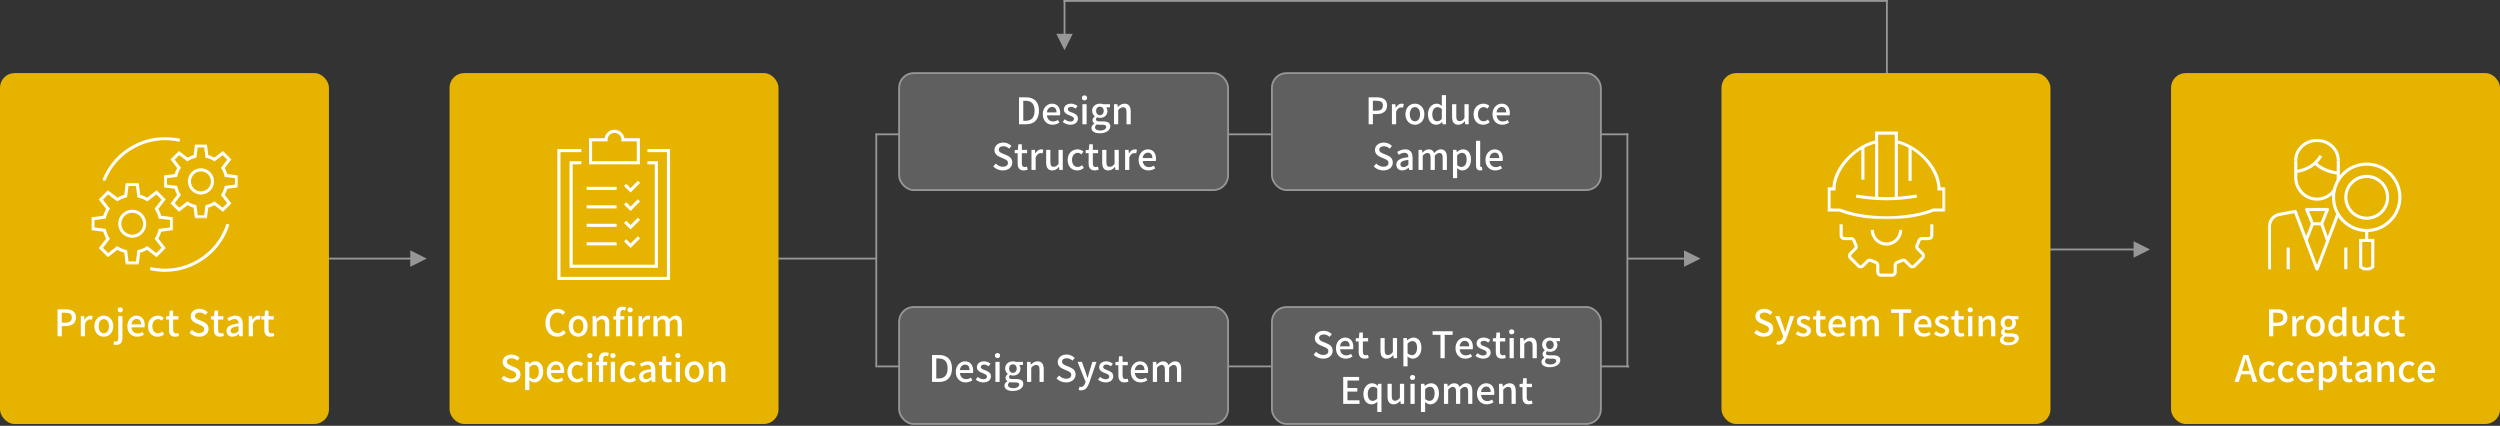 <?xml version="1.0" encoding="UTF-8"?>
<svg width="1368px" height="233px" viewBox="0 0 1368 233" version="1.1" xmlns="http://www.w3.org/2000/svg" xmlns:xlink="http://www.w3.org/1999/xlink">
    <rect x="0" y="0" width="1368" height="233" fill="#333333" stroke="none"/>
    <title>Group 20</title>
    <defs>
        <polygon id="path-1" points="0 0 44.717 0 44.717 44.694 0 44.694"></polygon>
        <polygon id="path-3" points="0 0 40.566 0 40.566 40.548 0 40.548"></polygon>
        <polygon id="path-5" points="0 0 42.722 0 42.722 24.15 0 24.15"></polygon>
        <polygon id="path-7" points="0 0 64.568 0 64.568 43.391 0 43.391"></polygon>
        <polygon id="path-9" points="0 72.177 73.081 72.177 73.081 0 0 0"></polygon>
    </defs>
    <g id="page-1" stroke="none" stroke-width="1" fill="none" fill-rule="evenodd">
        <g id="02-1_product_a" transform="translate(-365, -5397)">
            <g id="Group-20" transform="translate(365, 5397)">
                <path id="Line-4-Copy-2" d="M1167.5,132 L1176.5,136.5 L1167.5,141 L1167.5,137 L1111,137 L1111,136 L1167.5,136 L1167.5,132 Z" fill="#979797" fill-rule="nonzero"></path>
                <path id="Line-4" d="M224.5,137 L233.5,141.5 L224.5,146 L224.5,142 L174,142 L174,141 L224.5,141 L224.5,137 Z" fill="#979797" fill-rule="nonzero"></path>
                <line x1="417.5" y1="141.5" x2="479" y2="141.5" id="Line-4-Copy-3" stroke="#979797" stroke-linecap="square"></line>
                <line x1="1032.5" y1="0.5" x2="1032.5" y2="110.5" id="Line-5-Copy-2" stroke="#979797" stroke-linecap="square"></line>
                <rect id="Rectangle" fill="#E6B400" x="0" y="40" width="180" height="192" rx="8"></rect>
                <g id="Project-Start" transform="translate(31.48, 168.2)" fill="#FFFFFF" fill-rule="nonzero">
                    <path d="M0,15.8 L2.32,15.8 L2.32,10.22 L4.54,10.22 C7.74,10.22 10.08,8.74 10.08,5.52 C10.08,2.2 7.74,1.06 4.46,1.06 L0,1.06 L0,15.8 Z M2.32,8.36 L2.32,2.94 L4.24,2.94 C6.58,2.94 7.8,3.58 7.8,5.52 C7.8,7.46 6.68,8.36 4.32,8.36 L2.32,8.36 Z" id="形状"></path>
                    <path d="M12.74,15.8 L15.04,15.8 L15.04,8.94 C15.72,7.2 16.8,6.58 17.7,6.58 C18.14,6.58 18.42,6.64 18.8,6.76 L19.22,4.76 C18.88,4.6 18.52,4.52 17.98,4.52 C16.8,4.52 15.64,5.36 14.86,6.78 L14.8,6.78 L14.62,4.8 L12.74,4.8 L12.74,15.8 Z" id="路径"></path>
                    <path d="M25.32,16.06 C28.04,16.06 30.5,13.96 30.5,10.3 C30.5,6.64 28.04,4.52 25.32,4.52 C22.6,4.52 20.14,6.64 20.14,10.3 C20.14,13.96 22.6,16.06 25.32,16.06 Z M25.32,14.18 C23.6,14.18 22.52,12.64 22.52,10.3 C22.52,7.98 23.6,6.42 25.32,6.42 C27.06,6.42 28.14,7.98 28.14,10.3 C28.14,12.64 27.06,14.18 25.32,14.18 Z" id="形状"></path>
                    <path d="M32.2,20.54 C34.64,20.54 35.52,18.92 35.52,16.62 L35.52,4.8 L33.22,4.8 L33.22,16.66 C33.22,17.96 32.94,18.7 31.92,18.7 C31.56,18.7 31.22,18.6 30.92,18.52 L30.5,20.24 C30.9,20.4 31.46,20.54 32.2,20.54 Z M34.34,2.74 C35.18,2.74 35.78,2.2 35.78,1.36 C35.78,0.54 35.18,0 34.34,0 C33.5,0 32.92,0.54 32.92,1.36 C32.92,2.2 33.5,2.74 34.34,2.74 Z" id="形状"></path>
                    <path d="M43.56,16.06 C45,16.06 46.26,15.58 47.28,14.9 L46.48,13.44 C45.68,13.96 44.84,14.26 43.86,14.26 C41.96,14.26 40.64,13 40.46,10.9 L47.6,10.9 C47.66,10.62 47.72,10.18 47.72,9.72 C47.72,6.62 46.14,4.52 43.22,4.52 C40.66,4.52 38.2,6.74 38.2,10.3 C38.2,13.94 40.58,16.06 43.56,16.06 Z M40.44,9.3 C40.66,7.38 41.88,6.32 43.26,6.32 C44.86,6.32 45.72,7.42 45.72,9.3 L40.44,9.3 Z" id="形状"></path>
                    <path d="M54.76,16.06 C56.02,16.06 57.32,15.6 58.34,14.7 L57.38,13.18 C56.72,13.74 55.9,14.18 54.98,14.18 C53.16,14.18 51.88,12.64 51.88,10.3 C51.88,7.98 53.2,6.42 55.06,6.42 C55.8,6.42 56.42,6.74 57.02,7.28 L58.16,5.78 C57.36,5.08 56.34,4.52 54.94,4.52 C52.04,4.52 49.5,6.64 49.5,10.3 C49.5,13.96 51.78,16.06 54.76,16.06 Z" id="路径"></path>
                    <path d="M64.32,16.06 C65.12,16.06 65.86,15.86 66.48,15.66 L66.06,13.96 C65.74,14.1 65.26,14.22 64.88,14.22 C63.74,14.22 63.28,13.54 63.28,12.22 L63.28,6.64 L66.14,6.64 L66.14,4.8 L63.28,4.8 L63.28,1.76 L61.36,1.76 L61.1,4.8 L59.38,4.92 L59.38,6.64 L60.98,6.64 L60.98,12.2 C60.98,14.52 61.84,16.06 64.32,16.06 Z" id="路径"></path>
                    <path d="M77.44,16.06 C80.66,16.06 82.62,14.14 82.62,11.78 C82.62,9.62 81.36,8.54 79.62,7.8 L77.6,6.94 C76.4,6.46 75.22,5.98 75.22,4.7 C75.22,3.54 76.2,2.82 77.7,2.82 C79,2.82 80.02,3.32 80.94,4.14 L82.16,2.66 C81.04,1.52 79.42,0.8 77.7,0.8 C74.9,0.8 72.86,2.54 72.86,4.86 C72.86,7 74.44,8.12 75.86,8.72 L77.9,9.6 C79.26,10.2 80.26,10.62 80.26,11.96 C80.26,13.2 79.26,14.04 77.48,14.04 C76.06,14.04 74.62,13.36 73.56,12.3 L72.2,13.9 C73.54,15.26 75.42,16.06 77.44,16.06 Z" id="路径"></path>
                    <path d="M88.9,16.06 C89.7,16.06 90.44,15.86 91.06,15.66 L90.64,13.96 C90.32,14.1 89.84,14.22 89.46,14.22 C88.32,14.22 87.86,13.54 87.86,12.22 L87.86,6.64 L90.72,6.64 L90.72,4.8 L87.86,4.8 L87.86,1.76 L85.94,1.76 L85.68,4.8 L83.96,4.92 L83.96,6.64 L85.56,6.64 L85.56,12.2 C85.56,14.52 86.42,16.06 88.9,16.06 Z" id="路径"></path>
                    <path d="M95.72,16.06 C97.04,16.06 98.22,15.4 99.22,14.54 L99.3,14.54 L99.48,15.8 L101.36,15.8 L101.36,9.18 C101.36,6.26 100.1,4.52 97.36,4.52 C95.6,4.52 94.06,5.24 92.92,5.96 L93.78,7.52 C94.72,6.92 95.8,6.4 96.96,6.4 C98.58,6.4 99.04,7.52 99.06,8.8 C94.48,9.3 92.48,10.52 92.48,12.88 C92.48,14.82 93.82,16.06 95.72,16.06 Z M96.42,14.24 C95.44,14.24 94.7,13.8 94.7,12.72 C94.7,11.48 95.8,10.64 99.06,10.26 L99.06,12.96 C98.16,13.78 97.38,14.24 96.42,14.24 Z" id="形状"></path>
                    <path d="M104.62,15.8 L106.92,15.8 L106.92,8.94 C107.6,7.2 108.68,6.58 109.58,6.58 C110.02,6.58 110.3,6.64 110.68,6.76 L111.1,4.76 C110.76,4.6 110.4,4.52 109.86,4.52 C108.68,4.52 107.52,5.36 106.74,6.78 L106.68,6.78 L106.5,4.8 L104.62,4.8 L104.62,15.8 Z" id="路径"></path>
                    <path d="M116.5,16.06 C117.3,16.06 118.04,15.86 118.66,15.66 L118.24,13.96 C117.92,14.1 117.44,14.22 117.06,14.22 C115.92,14.22 115.46,13.54 115.46,12.22 L115.46,6.64 L118.32,6.64 L118.32,4.8 L115.46,4.8 L115.46,1.76 L113.54,1.76 L113.28,4.8 L111.56,4.92 L111.56,6.64 L113.16,6.64 L113.16,12.2 C113.16,14.52 114.02,16.06 116.5,16.06 Z" id="路径"></path>
                </g>
                <rect id="Rectangle-Copy-4" fill="#E6B400" x="246" y="40" width="180" height="192" rx="8"></rect>
                <g id="Confirm-Specificatio" transform="translate(274.37, 167.8)" fill="#FFFFFF" fill-rule="nonzero">
                    <path d="M30.63,16.46 C32.53,16.46 34.03,15.7 35.21,14.34 L33.97,12.88 C33.09,13.84 32.07,14.44 30.71,14.44 C28.11,14.44 26.47,12.3 26.47,8.8 C26.47,5.34 28.23,3.22 30.77,3.22 C31.97,3.22 32.89,3.76 33.65,4.54 L34.91,3.06 C34.01,2.08 32.57,1.2 30.73,1.2 C27.01,1.2 24.09,4.08 24.09,8.88 C24.09,13.7 26.93,16.46 30.63,16.46 Z" id="路径"></path>
                    <path d="M42.01,16.46 C44.73,16.46 47.19,14.36 47.19,10.7 C47.19,7.04 44.73,4.92 42.01,4.92 C39.29,4.92 36.83,7.04 36.83,10.7 C36.83,14.36 39.29,16.46 42.01,16.46 Z M42.01,14.58 C40.29,14.58 39.21,13.04 39.21,10.7 C39.21,8.38 40.29,6.82 42.01,6.82 C43.75,6.82 44.83,8.38 44.83,10.7 C44.83,13.04 43.75,14.58 42.01,14.58 Z" id="形状"></path>
                    <path d="M49.89,16.2 L52.19,16.2 L52.19,8.4 C53.15,7.42 53.85,6.9 54.87,6.9 C56.17,6.9 56.73,7.66 56.73,9.56 L56.73,16.2 L59.03,16.2 L59.03,9.28 C59.03,6.48 57.99,4.92 55.65,4.92 C54.15,4.92 53.03,5.74 52.01,6.72 L51.95,6.72 L51.77,5.2 L49.89,5.2 L49.89,16.2 Z" id="路径"></path>
                    <path d="M62.75,16.2 L65.05,16.2 L65.05,7.04 L67.27,7.04 L67.27,5.2 L65.05,5.2 L65.05,3.8 C65.05,2.46 65.53,1.82 66.51,1.82 C66.89,1.82 67.31,1.92 67.71,2.1 L68.17,0.36 C67.67,0.16 66.97,0 66.23,0 C63.77,0 62.75,1.56 62.75,3.82 L62.75,5.2 L61.25,5.32 L61.25,7.04 L62.75,7.04 L62.75,16.2 Z M69.27,16.2 L71.57,16.2 L71.57,5.2 L69.27,5.2 L69.27,16.2 Z M70.43,3.14 C71.27,3.14 71.87,2.6 71.87,1.76 C71.87,0.94 71.27,0.4 70.43,0.4 C69.59,0.4 68.99,0.94 68.99,1.76 C68.99,2.6 69.59,3.14 70.43,3.14 Z" id="形状"></path>
                    <path d="M75.03,16.2 L77.33,16.2 L77.33,9.34 C78.01,7.6 79.09,6.98 79.99,6.98 C80.43,6.98 80.71,7.04 81.09,7.16 L81.51,5.16 C81.17,5 80.81,4.92 80.27,4.92 C79.09,4.92 77.93,5.76 77.15,7.18 L77.09,7.18 L76.91,5.2 L75.03,5.2 L75.03,16.2 Z" id="路径"></path>
                    <path d="M83.21,16.2 L85.51,16.2 L85.51,8.4 C86.41,7.4 87.23,6.9 87.97,6.9 C89.23,6.9 89.81,7.66 89.81,9.56 L89.81,16.2 L92.11,16.2 L92.11,8.4 C93.03,7.4 93.83,6.9 94.59,6.9 C95.83,6.9 96.43,7.66 96.43,9.56 L96.43,16.2 L98.73,16.2 L98.73,9.28 C98.73,6.48 97.65,4.92 95.35,4.92 C93.97,4.92 92.85,5.78 91.77,6.94 C91.29,5.68 90.37,4.92 88.73,4.92 C87.37,4.92 86.27,5.74 85.33,6.74 L85.27,6.74 L85.09,5.2 L83.21,5.2 L83.21,16.2 Z" id="路径"></path>
                    <path d="M5.24,41.46 C8.46,41.46 10.42,39.54 10.42,37.18 C10.42,35.02 9.16,33.94 7.42,33.2 L5.4,32.34 C4.2,31.86 3.02,31.38 3.02,30.1 C3.02,28.94 4,28.22 5.5,28.22 C6.8,28.22 7.82,28.72 8.74,29.54 L9.96,28.06 C8.84,26.92 7.22,26.2 5.5,26.2 C2.7,26.2 0.66,27.94 0.66,30.26 C0.66,32.4 2.24,33.52 3.66,34.12 L5.7,35 C7.06,35.6 8.06,36.02 8.06,37.36 C8.06,38.6 7.06,39.44 5.28,39.44 C3.86,39.44 2.42,38.76 1.36,37.7 L0,39.3 C1.34,40.66 3.22,41.46 5.24,41.46 Z" id="路径"></path>
                    <path d="M13,45.66 L15.3,45.66 L15.3,42.1 L15.22,40.22 C16.16,41.02 17.14,41.46 18.12,41.46 C20.6,41.46 22.86,39.3 22.86,35.52 C22.86,32.14 21.3,29.92 18.52,29.92 C17.28,29.92 16.08,30.6 15.12,31.4 L15.06,31.4 L14.88,30.2 L13,30.2 L13,45.66 Z M17.68,39.56 C17,39.56 16.16,39.3 15.3,38.56 L15.3,33.18 C16.22,32.28 17.04,31.84 17.9,31.84 C19.74,31.84 20.48,33.26 20.48,35.56 C20.48,38.14 19.28,39.56 17.68,39.56 Z" id="形状"></path>
                    <path d="M30.18,41.46 C31.62,41.46 32.88,40.98 33.9,40.3 L33.1,38.84 C32.3,39.36 31.46,39.66 30.48,39.66 C28.58,39.66 27.26,38.4 27.08,36.3 L34.22,36.3 C34.28,36.02 34.34,35.58 34.34,35.12 C34.34,32.02 32.76,29.92 29.84,29.92 C27.28,29.92 24.82,32.14 24.82,35.7 C24.82,39.34 27.2,41.46 30.18,41.46 Z M27.06,34.7 C27.28,32.78 28.5,31.72 29.88,31.72 C31.48,31.72 32.34,32.82 32.34,34.7 L27.06,34.7 Z" id="形状"></path>
                    <path d="M41.38,41.46 C42.64,41.46 43.94,41 44.96,40.1 L44,38.58 C43.34,39.14 42.52,39.58 41.6,39.58 C39.78,39.58 38.5,38.04 38.5,35.7 C38.5,33.38 39.82,31.82 41.68,31.82 C42.42,31.82 43.04,32.14 43.64,32.68 L44.78,31.18 C43.98,30.48 42.96,29.92 41.56,29.92 C38.66,29.92 36.12,32.04 36.12,35.7 C36.12,39.36 38.4,41.46 41.38,41.46 Z" id="路径"></path>
                    <path d="M47.24,41.2 L49.54,41.2 L49.54,30.2 L47.24,30.2 L47.24,41.2 Z M48.38,28.14 C49.22,28.14 49.82,27.6 49.82,26.76 C49.82,25.94 49.22,25.4 48.38,25.4 C47.54,25.4 46.96,25.94 46.96,26.76 C46.96,27.6 47.54,28.14 48.38,28.14 Z" id="形状"></path>
                    <path d="M53.36,41.2 L55.66,41.2 L55.66,32.04 L57.88,32.04 L57.88,30.2 L55.66,30.2 L55.66,28.8 C55.66,27.46 56.14,26.82 57.12,26.82 C57.5,26.82 57.92,26.92 58.32,27.1 L58.78,25.36 C58.28,25.16 57.58,25 56.84,25 C54.38,25 53.36,26.56 53.36,28.82 L53.36,30.2 L51.86,30.32 L51.86,32.04 L53.36,32.04 L53.36,41.2 Z M59.88,41.2 L62.18,41.2 L62.18,30.2 L59.88,30.2 L59.88,41.2 Z M61.04,28.14 C61.88,28.14 62.48,27.6 62.48,26.76 C62.48,25.94 61.88,25.4 61.04,25.4 C60.2,25.4 59.6,25.94 59.6,26.76 C59.6,27.6 60.2,28.14 61.04,28.14 Z" id="形状"></path>
                    <path d="M70.12,41.46 C71.38,41.46 72.68,41 73.7,40.1 L72.74,38.58 C72.08,39.14 71.26,39.58 70.34,39.58 C68.52,39.58 67.24,38.04 67.24,35.7 C67.24,33.38 68.56,31.82 70.42,31.82 C71.16,31.82 71.78,32.14 72.38,32.68 L73.52,31.18 C72.72,30.48 71.7,29.92 70.3,29.92 C67.4,29.92 64.86,32.04 64.86,35.7 C64.86,39.36 67.14,41.46 70.12,41.46 Z" id="路径"></path>
                    <path d="M78.58,41.46 C79.9,41.46 81.08,40.8 82.08,39.94 L82.16,39.94 L82.34,41.2 L84.22,41.2 L84.22,34.58 C84.22,31.66 82.96,29.92 80.22,29.92 C78.46,29.92 76.92,30.64 75.78,31.36 L76.64,32.92 C77.58,32.32 78.66,31.8 79.82,31.8 C81.44,31.8 81.9,32.92 81.92,34.2 C77.34,34.7 75.34,35.92 75.34,38.28 C75.34,40.22 76.68,41.46 78.58,41.46 Z M79.28,39.64 C78.3,39.64 77.56,39.2 77.56,38.12 C77.56,36.88 78.66,36.04 81.92,35.66 L81.92,38.36 C81.02,39.18 80.24,39.64 79.28,39.64 Z" id="形状"></path>
                    <path d="M91.18,41.46 C91.98,41.46 92.72,41.26 93.34,41.06 L92.92,39.36 C92.6,39.5 92.12,39.62 91.74,39.62 C90.6,39.62 90.14,38.94 90.14,37.62 L90.14,32.04 L93,32.04 L93,30.2 L90.14,30.2 L90.14,27.16 L88.22,27.16 L87.96,30.2 L86.24,30.32 L86.24,32.04 L87.84,32.04 L87.84,37.6 C87.84,39.92 88.7,41.46 91.18,41.46 Z" id="路径"></path>
                    <path d="M95.4,41.2 L97.7,41.2 L97.7,30.2 L95.4,30.2 L95.4,41.2 Z M96.54,28.14 C97.38,28.14 97.98,27.6 97.98,26.76 C97.98,25.94 97.38,25.4 96.54,25.4 C95.7,25.4 95.12,25.94 95.12,26.76 C95.12,27.6 95.7,28.14 96.54,28.14 Z" id="形状"></path>
                    <path d="M105.54,41.46 C108.26,41.46 110.72,39.36 110.72,35.7 C110.72,32.04 108.26,29.92 105.54,29.92 C102.82,29.92 100.36,32.04 100.36,35.7 C100.36,39.36 102.82,41.46 105.54,41.46 Z M105.54,39.58 C103.82,39.58 102.74,38.04 102.74,35.7 C102.74,33.38 103.82,31.82 105.54,31.82 C107.28,31.82 108.36,33.38 108.36,35.7 C108.36,38.04 107.28,39.58 105.54,39.58 Z" id="形状"></path>
                    <path d="M113.42,41.2 L115.72,41.2 L115.72,33.4 C116.68,32.42 117.38,31.9 118.4,31.9 C119.7,31.9 120.26,32.66 120.26,34.56 L120.26,41.2 L122.56,41.2 L122.56,34.28 C122.56,31.48 121.52,29.92 119.18,29.92 C117.68,29.92 116.56,30.74 115.54,31.72 L115.48,31.72 L115.3,30.2 L113.42,30.2 L113.42,41.2 Z" id="路径"></path>
                </g>
                <rect id="Rectangle-Copy-9" fill="#E6B400" x="942" y="40" width="180" height="192" rx="8"></rect>
                <g id="System-Testing" transform="translate(959.9, 168.2)" fill="#FFFFFF" fill-rule="nonzero">
                    <path d="M5.24,16.06 C8.46,16.06 10.42,14.14 10.42,11.78 C10.42,9.62 9.16,8.54 7.42,7.8 L5.4,6.94 C4.2,6.46 3.02,5.98 3.02,4.7 C3.02,3.54 4,2.82 5.5,2.82 C6.8,2.82 7.82,3.32 8.74,4.14 L9.96,2.66 C8.84,1.52 7.22,0.8 5.5,0.8 C2.7,0.8 0.66,2.54 0.66,4.86 C0.66,7 2.24,8.12 3.66,8.72 L5.7,9.6 C7.06,10.2 8.06,10.62 8.06,11.96 C8.06,13.2 7.06,14.04 5.28,14.04 C3.86,14.04 2.42,13.36 1.36,12.3 L0,13.9 C1.34,15.26 3.22,16.06 5.24,16.06 Z" id="路径"></path>
                    <path d="M13.5,20.4 C15.82,20.4 16.98,18.82 17.84,16.46 L21.88,4.8 L19.64,4.8 L17.88,10.46 C17.6,11.46 17.3,12.56 17.02,13.56 L16.92,13.56 C16.58,12.54 16.24,11.44 15.92,10.46 L13.88,4.8 L11.52,4.8 L15.88,15.72 L15.66,16.48 C15.26,17.66 14.56,18.54 13.36,18.54 C13.08,18.54 12.76,18.44 12.56,18.38 L12.12,20.18 C12.5,20.32 12.94,20.4 13.5,20.4 Z" id="路径"></path>
                    <path d="M26.86,16.06 C29.58,16.06 31.04,14.56 31.04,12.72 C31.04,10.64 29.34,9.96 27.8,9.38 C26.6,8.94 25.52,8.58 25.52,7.64 C25.52,6.88 26.08,6.28 27.3,6.28 C28.2,6.28 28.98,6.68 29.74,7.24 L30.82,5.82 C29.94,5.12 28.72,4.52 27.26,4.52 C24.82,4.52 23.34,5.9 23.34,7.74 C23.34,9.6 24.96,10.38 26.44,10.94 C27.62,11.4 28.86,11.84 28.86,12.84 C28.86,13.68 28.24,14.32 26.92,14.32 C25.74,14.32 24.78,13.82 23.8,13.06 L22.72,14.54 C23.8,15.42 25.34,16.06 26.86,16.06 Z" id="路径"></path>
                    <path d="M37.18,16.06 C37.98,16.06 38.72,15.86 39.34,15.66 L38.92,13.96 C38.6,14.1 38.12,14.22 37.74,14.22 C36.6,14.22 36.14,13.54 36.14,12.22 L36.14,6.64 L39,6.64 L39,4.8 L36.14,4.8 L36.14,1.76 L34.22,1.76 L33.96,4.8 L32.24,4.92 L32.24,6.64 L33.84,6.64 L33.84,12.2 C33.84,14.52 34.7,16.06 37.18,16.06 Z" id="路径"></path>
                    <path d="M45.98,16.06 C47.42,16.06 48.68,15.58 49.7,14.9 L48.9,13.44 C48.1,13.96 47.26,14.26 46.28,14.26 C44.38,14.26 43.06,13 42.88,10.9 L50.02,10.9 C50.08,10.62 50.14,10.18 50.14,9.72 C50.14,6.62 48.56,4.52 45.64,4.52 C43.08,4.52 40.62,6.74 40.62,10.3 C40.62,13.94 43,16.06 45.98,16.06 Z M42.86,9.3 C43.08,7.38 44.3,6.32 45.68,6.32 C47.28,6.32 48.14,7.42 48.14,9.3 L42.86,9.3 Z" id="形状"></path>
                    <path d="M52.7,15.8 L55,15.8 L55,8 C55.9,7 56.72,6.5 57.46,6.5 C58.72,6.5 59.3,7.26 59.3,9.16 L59.3,15.8 L61.6,15.8 L61.6,8 C62.52,7 63.32,6.5 64.08,6.5 C65.32,6.5 65.92,7.26 65.92,9.16 L65.92,15.8 L68.22,15.8 L68.22,8.88 C68.22,6.08 67.14,4.52 64.84,4.52 C63.46,4.52 62.34,5.38 61.26,6.54 C60.78,5.28 59.86,4.52 58.22,4.52 C56.86,4.52 55.76,5.34 54.82,6.34 L54.76,6.34 L54.58,4.8 L52.7,4.8 L52.7,15.8 Z" id="路径"></path>
                    <polygon id="路径" points="79.24 15.8 81.56 15.8 81.56 3.02 85.9 3.02 85.9 1.06 74.92 1.06 74.92 3.02 79.24 3.02"></polygon>
                    <path d="M92.82,16.06 C94.26,16.06 95.52,15.58 96.54,14.9 L95.74,13.44 C94.94,13.96 94.1,14.26 93.12,14.26 C91.22,14.26 89.9,13 89.72,10.9 L96.86,10.9 C96.92,10.62 96.98,10.18 96.98,9.72 C96.98,6.62 95.4,4.52 92.48,4.52 C89.92,4.52 87.46,6.74 87.46,10.3 C87.46,13.94 89.84,16.06 92.82,16.06 Z M89.7,9.3 C89.92,7.38 91.14,6.32 92.52,6.32 C94.12,6.32 94.98,7.42 94.98,9.3 L89.7,9.3 Z" id="形状"></path>
                    <path d="M102.52,16.06 C105.24,16.06 106.7,14.56 106.7,12.72 C106.7,10.64 105,9.96 103.46,9.38 C102.26,8.94 101.18,8.58 101.18,7.64 C101.18,6.88 101.74,6.28 102.96,6.28 C103.86,6.28 104.64,6.68 105.4,7.24 L106.48,5.82 C105.6,5.12 104.38,4.52 102.92,4.52 C100.48,4.52 99,5.9 99,7.74 C99,9.6 100.62,10.38 102.1,10.94 C103.28,11.4 104.52,11.84 104.52,12.84 C104.52,13.68 103.9,14.32 102.58,14.32 C101.4,14.32 100.44,13.82 99.46,13.06 L98.38,14.54 C99.46,15.42 101,16.06 102.52,16.06 Z" id="路径"></path>
                    <path d="M112.84,16.06 C113.64,16.06 114.38,15.86 115,15.66 L114.58,13.96 C114.26,14.1 113.78,14.22 113.4,14.22 C112.26,14.22 111.8,13.54 111.8,12.22 L111.8,6.64 L114.66,6.64 L114.66,4.8 L111.8,4.8 L111.8,1.76 L109.88,1.76 L109.62,4.8 L107.9,4.92 L107.9,6.64 L109.5,6.64 L109.5,12.2 C109.5,14.52 110.36,16.06 112.84,16.06 Z" id="路径"></path>
                    <path d="M117.06,15.8 L119.36,15.8 L119.36,4.8 L117.06,4.8 L117.06,15.8 Z M118.2,2.74 C119.04,2.74 119.64,2.2 119.64,1.36 C119.64,0.54 119.04,0 118.2,0 C117.36,0 116.78,0.54 116.78,1.36 C116.78,2.2 117.36,2.74 118.2,2.74 Z" id="形状"></path>
                    <path d="M122.8,15.8 L125.1,15.8 L125.1,8 C126.06,7.02 126.76,6.5 127.78,6.5 C129.08,6.5 129.64,7.26 129.64,9.16 L129.64,15.8 L131.94,15.8 L131.94,8.88 C131.94,6.08 130.9,4.52 128.56,4.52 C127.06,4.52 125.94,5.34 124.92,6.32 L124.86,6.32 L124.68,4.8 L122.8,4.8 L122.8,15.8 Z" id="路径"></path>
                    <path d="M139.04,20.74 C142.56,20.74 144.8,19.02 144.8,16.9 C144.8,15.02 143.44,14.22 140.84,14.22 L138.82,14.22 C137.42,14.22 136.98,13.8 136.98,13.14 C136.98,12.6 137.22,12.3 137.58,11.98 C138.06,12.2 138.62,12.32 139.12,12.32 C141.42,12.32 143.24,10.94 143.24,8.54 C143.24,7.7 142.94,6.96 142.52,6.52 L144.62,6.52 L144.62,4.8 L140.72,4.8 C140.3,4.64 139.74,4.52 139.12,4.52 C136.84,4.52 134.86,5.98 134.86,8.46 C134.86,9.78 135.56,10.82 136.32,11.4 L136.32,11.48 C135.7,11.92 135.08,12.66 135.08,13.52 C135.08,14.42 135.52,15 136.08,15.34 L136.08,15.44 C135.06,16.06 134.48,16.92 134.48,17.84 C134.48,19.76 136.4,20.74 139.04,20.74 Z M139.12,10.84 C137.98,10.84 137.04,9.94 137.04,8.46 C137.04,6.98 137.96,6.14 139.12,6.14 C140.28,6.14 141.2,7 141.2,8.46 C141.2,9.94 140.26,10.84 139.12,10.84 Z M139.38,19.22 C137.56,19.22 136.44,18.58 136.44,17.5 C136.44,16.94 136.72,16.38 137.38,15.9 C137.84,16 138.34,16.06 138.86,16.06 L140.52,16.06 C141.86,16.06 142.58,16.34 142.58,17.26 C142.58,18.28 141.3,19.22 139.38,19.22 Z" id="形状"></path>
                </g>
                <rect id="Rectangle-Copy-10" fill="#E6B400" x="1188" y="40" width="180" height="192" rx="8"></rect>
                <g id="Product-Acceptance" transform="translate(1222.72, 168.06)" fill="#FFFFFF" fill-rule="nonzero">
                    <path d="M18.89,15.94 L21.21,15.94 L21.21,10.36 L23.43,10.36 C26.63,10.36 28.97,8.88 28.97,5.66 C28.97,2.34 26.63,1.2 23.35,1.2 L18.89,1.2 L18.89,15.94 Z M21.21,8.5 L21.21,3.08 L23.13,3.08 C25.47,3.08 26.69,3.72 26.69,5.66 C26.69,7.6 25.57,8.5 23.21,8.5 L21.21,8.5 Z" id="形状"></path>
                    <path d="M31.63,15.94 L33.93,15.94 L33.93,9.08 C34.61,7.34 35.69,6.72 36.59,6.72 C37.03,6.72 37.31,6.78 37.69,6.9 L38.11,4.9 C37.77,4.74 37.41,4.66 36.87,4.66 C35.69,4.66 34.53,5.5 33.75,6.92 L33.69,6.92 L33.51,4.94 L31.63,4.94 L31.63,15.94 Z" id="路径"></path>
                    <path d="M44.21,16.2 C46.93,16.2 49.39,14.1 49.39,10.44 C49.39,6.78 46.93,4.66 44.21,4.66 C41.49,4.66 39.03,6.78 39.03,10.44 C39.03,14.1 41.49,16.2 44.21,16.2 Z M44.21,14.32 C42.49,14.32 41.41,12.78 41.41,10.44 C41.41,8.12 42.49,6.56 44.21,6.56 C45.95,6.56 47.03,8.12 47.03,10.44 C47.03,12.78 45.95,14.32 44.21,14.32 Z" id="形状"></path>
                    <path d="M55.89,16.2 C57.13,16.2 58.27,15.54 59.09,14.7 L59.17,14.7 L59.35,15.94 L61.23,15.94 L61.23,0 L58.93,0 L58.93,4.08 L59.03,5.9 C58.13,5.14 57.33,4.66 56.07,4.66 C53.61,4.66 51.35,6.88 51.35,10.44 C51.35,14.1 53.13,16.2 55.89,16.2 Z M56.43,14.3 C54.71,14.3 53.73,12.92 53.73,10.42 C53.73,8.04 54.97,6.58 56.51,6.58 C57.33,6.58 58.11,6.84 58.93,7.58 L58.93,12.96 C58.13,13.88 57.35,14.3 56.43,14.3 Z" id="形状"></path>
                    <path d="M67.93,16.2 C69.43,16.2 70.51,15.44 71.51,14.28 L71.57,14.28 L71.75,15.94 L73.63,15.94 L73.63,4.94 L71.33,4.94 L71.33,12.58 C70.41,13.74 69.71,14.22 68.69,14.22 C67.39,14.22 66.85,13.46 66.85,11.58 L66.85,4.94 L64.55,4.94 L64.55,11.86 C64.55,14.66 65.57,16.2 67.93,16.2 Z" id="路径"></path>
                    <path d="M81.57,16.2 C82.83,16.2 84.13,15.74 85.15,14.84 L84.19,13.32 C83.53,13.88 82.71,14.32 81.79,14.32 C79.97,14.32 78.69,12.78 78.69,10.44 C78.69,8.12 80.01,6.56 81.87,6.56 C82.61,6.56 83.23,6.88 83.83,7.42 L84.97,5.92 C84.17,5.22 83.15,4.66 81.75,4.66 C78.85,4.66 76.31,6.78 76.31,10.44 C76.31,14.1 78.59,16.2 81.57,16.2 Z" id="路径"></path>
                    <path d="M91.13,16.2 C91.93,16.2 92.67,16 93.29,15.8 L92.87,14.1 C92.55,14.24 92.07,14.36 91.69,14.36 C90.55,14.36 90.09,13.68 90.09,12.36 L90.09,6.78 L92.95,6.78 L92.95,4.94 L90.09,4.94 L90.09,1.9 L88.17,1.9 L87.91,4.94 L86.19,5.06 L86.19,6.78 L87.79,6.78 L87.79,12.34 C87.79,14.66 88.65,16.2 91.13,16.2 Z" id="路径"></path>
                    <path d="M4.76,32.94 C5.24,31.34 5.7,29.72 6.12,28.04 L6.22,28.04 C6.66,29.7 7.1,31.34 7.6,32.94 L8.18,34.92 L4.16,34.92 L4.76,32.94 Z M0,40.94 L2.36,40.94 L3.62,36.74 L8.74,36.74 L9.98,40.94 L12.44,40.94 L7.56,26.2 L4.88,26.2 L0,40.94 Z" id="形状"></path>
                    <path d="M18.66,41.2 C19.92,41.2 21.22,40.74 22.24,39.84 L21.28,38.32 C20.62,38.88 19.8,39.32 18.88,39.32 C17.06,39.32 15.78,37.78 15.78,35.44 C15.78,33.12 17.1,31.56 18.96,31.56 C19.7,31.56 20.32,31.88 20.92,32.42 L22.06,30.92 C21.26,30.22 20.24,29.66 18.84,29.66 C15.94,29.66 13.4,31.78 13.4,35.44 C13.4,39.1 15.68,41.2 18.66,41.2 Z" id="路径"></path>
                    <path d="M29,41.2 C30.26,41.2 31.56,40.74 32.58,39.84 L31.62,38.32 C30.96,38.88 30.14,39.32 29.22,39.32 C27.4,39.32 26.12,37.78 26.12,35.44 C26.12,33.12 27.44,31.56 29.3,31.56 C30.04,31.56 30.66,31.88 31.26,32.42 L32.4,30.92 C31.6,30.22 30.58,29.66 29.18,29.66 C26.28,29.66 23.74,31.78 23.74,35.44 C23.74,39.1 26.02,41.2 29,41.2 Z" id="路径"></path>
                    <path d="M39.44,41.2 C40.88,41.2 42.14,40.72 43.16,40.04 L42.36,38.58 C41.56,39.1 40.72,39.4 39.74,39.4 C37.84,39.4 36.52,38.14 36.34,36.04 L43.48,36.04 C43.54,35.76 43.6,35.32 43.6,34.86 C43.6,31.76 42.02,29.66 39.1,29.66 C36.54,29.66 34.08,31.88 34.08,35.44 C34.08,39.08 36.46,41.2 39.44,41.2 Z M36.32,34.44 C36.54,32.52 37.76,31.46 39.14,31.46 C40.74,31.46 41.6,32.56 41.6,34.44 L36.32,34.44 Z" id="形状"></path>
                    <path d="M46.16,45.4 L48.46,45.4 L48.46,41.84 L48.38,39.96 C49.32,40.76 50.3,41.2 51.28,41.2 C53.76,41.2 56.02,39.04 56.02,35.26 C56.02,31.88 54.46,29.66 51.68,29.66 C50.44,29.66 49.24,30.34 48.28,31.14 L48.22,31.14 L48.04,29.94 L46.16,29.94 L46.16,45.4 Z M50.84,39.3 C50.16,39.3 49.32,39.04 48.46,38.3 L48.46,32.92 C49.38,32.02 50.2,31.58 51.06,31.58 C52.9,31.58 53.64,33 53.64,35.3 C53.64,37.88 52.44,39.3 50.84,39.3 Z" id="形状"></path>
                    <path d="M62.46,41.2 C63.26,41.2 64,41 64.62,40.8 L64.2,39.1 C63.88,39.24 63.4,39.36 63.02,39.36 C61.88,39.36 61.42,38.68 61.42,37.36 L61.42,31.78 L64.28,31.78 L64.28,29.94 L61.42,29.94 L61.42,26.9 L59.5,26.9 L59.24,29.94 L57.52,30.06 L57.52,31.78 L59.12,31.78 L59.12,37.34 C59.12,39.66 59.98,41.2 62.46,41.2 Z" id="路径"></path>
                    <path d="M69.28,41.2 C70.6,41.2 71.78,40.54 72.78,39.68 L72.86,39.68 L73.04,40.94 L74.92,40.94 L74.92,34.32 C74.92,31.4 73.66,29.66 70.92,29.66 C69.16,29.66 67.62,30.38 66.48,31.1 L67.34,32.66 C68.28,32.06 69.36,31.54 70.52,31.54 C72.14,31.54 72.6,32.66 72.62,33.94 C68.04,34.44 66.04,35.66 66.04,38.02 C66.04,39.96 67.38,41.2 69.28,41.2 Z M69.98,39.38 C69,39.38 68.26,38.94 68.26,37.86 C68.26,36.62 69.36,35.78 72.62,35.4 L72.62,38.1 C71.72,38.92 70.94,39.38 69.98,39.38 Z" id="形状"></path>
                    <path d="M78.18,40.94 L80.48,40.94 L80.48,33.14 C81.44,32.16 82.14,31.64 83.16,31.64 C84.46,31.64 85.02,32.4 85.02,34.3 L85.02,40.94 L87.32,40.94 L87.32,34.02 C87.32,31.22 86.28,29.66 83.94,29.66 C82.44,29.66 81.32,30.48 80.3,31.46 L80.24,31.46 L80.06,29.94 L78.18,29.94 L78.18,40.94 Z" id="路径"></path>
                    <path d="M95.14,41.2 C96.4,41.2 97.7,40.74 98.72,39.84 L97.76,38.32 C97.1,38.88 96.28,39.32 95.36,39.32 C93.54,39.32 92.26,37.78 92.26,35.44 C92.26,33.12 93.58,31.56 95.44,31.56 C96.18,31.56 96.8,31.88 97.4,32.42 L98.54,30.92 C97.74,30.22 96.72,29.66 95.32,29.66 C92.42,29.66 89.88,31.78 89.88,35.44 C89.88,39.1 92.16,41.2 95.14,41.2 Z" id="路径"></path>
                    <path d="M105.58,41.2 C107.02,41.2 108.28,40.72 109.3,40.04 L108.5,38.58 C107.7,39.1 106.86,39.4 105.88,39.4 C103.98,39.4 102.66,38.14 102.48,36.04 L109.62,36.04 C109.68,35.76 109.74,35.32 109.74,34.86 C109.74,31.76 108.16,29.66 105.24,29.66 C102.68,29.66 100.22,31.88 100.22,35.44 C100.22,39.08 102.6,41.2 105.58,41.2 Z M102.46,34.44 C102.68,32.52 103.9,31.46 105.28,31.46 C106.88,31.46 107.74,32.56 107.74,34.44 L102.46,34.44 Z" id="形状"></path>
                </g>
                <line x1="480" y1="73.5" x2="890.5" y2="73.5" id="Line-4-Copy-4" stroke="#979797" stroke-linecap="square"></line>
                <line x1="480.5" y1="200.5" x2="891" y2="200.5" id="Line-4-Copy-5" stroke="#979797" stroke-linecap="square"></line>
                <line x1="582.5" y1="0.5" x2="1032.5" y2="0.5" id="Line-4-Copy-8" stroke="#979797" stroke-linecap="square"></line>
                <path id="Line-4-Copy" d="M921.5,137 L930.5,141.5 L921.5,146 L921.5,142 L890.5,142 L890.5,141 L921.5,141 L921.5,137 Z" fill="#979797" fill-rule="nonzero"></path>
                <path id="Line-4-Copy-9" d="M583,0 L583,18.5 L587,18.5 L582.5,27.5 L578,18.5 L582,18.5 L582,0 L583,0 Z" fill="#979797" fill-rule="nonzero"></path>
                <line x1="479.5" y1="73.5" x2="479.5" y2="200.5" id="Line-5" stroke="#979797" stroke-linecap="square"></line>
                <line x1="890.5" y1="73.5" x2="890.5" y2="200.5" id="Line-5-Copy" stroke="#979797" stroke-linecap="square"></line>
                <rect id="Rectangle-Copy-5" stroke="#979797" fill="#5F5F5F" x="492" y="40" width="180" height="64" rx="8"></rect>
                <g id="Design-Structure" transform="translate(543.5, 52.2)" fill="#FFFFFF" fill-rule="nonzero">
                    <path d="M14.11,15.8 L18.05,15.8 C22.45,15.8 25.03,13.16 25.03,8.38 C25.03,3.58 22.45,1.06 17.93,1.06 L14.11,1.06 L14.11,15.8 Z M16.43,13.9 L16.43,2.96 L17.77,2.96 C20.93,2.96 22.63,4.7 22.63,8.38 C22.63,12.04 20.93,13.9 17.77,13.9 L16.43,13.9 Z" id="形状"></path>
                    <path d="M32.47,16.06 C33.91,16.06 35.17,15.58 36.19,14.9 L35.39,13.44 C34.59,13.96 33.75,14.26 32.77,14.26 C30.87,14.26 29.55,13 29.37,10.9 L36.51,10.9 C36.57,10.62 36.63,10.18 36.63,9.72 C36.63,6.62 35.05,4.52 32.13,4.52 C29.57,4.52 27.11,6.74 27.11,10.3 C27.11,13.94 29.49,16.06 32.47,16.06 Z M29.35,9.3 C29.57,7.38 30.79,6.32 32.17,6.32 C33.77,6.32 34.63,7.42 34.63,9.3 L29.35,9.3 Z" id="形状"></path>
                    <path d="M42.17,16.06 C44.89,16.06 46.35,14.56 46.35,12.72 C46.35,10.64 44.65,9.96 43.11,9.38 C41.91,8.94 40.83,8.58 40.83,7.64 C40.83,6.88 41.39,6.28 42.61,6.28 C43.51,6.28 44.29,6.68 45.05,7.24 L46.13,5.82 C45.25,5.12 44.03,4.52 42.57,4.52 C40.13,4.52 38.65,5.9 38.65,7.74 C38.65,9.6 40.27,10.38 41.75,10.94 C42.93,11.4 44.17,11.84 44.17,12.84 C44.17,13.68 43.55,14.32 42.23,14.32 C41.05,14.32 40.09,13.82 39.11,13.06 L38.03,14.54 C39.11,15.42 40.65,16.06 42.17,16.06 Z" id="路径"></path>
                    <path d="M48.79,15.8 L51.09,15.8 L51.09,4.8 L48.79,4.8 L48.79,15.8 Z M49.93,2.74 C50.77,2.74 51.37,2.2 51.37,1.36 C51.37,0.54 50.77,0 49.93,0 C49.09,0 48.51,0.54 48.51,1.36 C48.51,2.2 49.09,2.74 49.93,2.74 Z" id="形状"></path>
                    <path d="M58.29,20.74 C61.81,20.74 64.05,19.02 64.05,16.9 C64.05,15.02 62.69,14.22 60.09,14.22 L58.07,14.22 C56.67,14.22 56.23,13.8 56.23,13.14 C56.23,12.6 56.47,12.3 56.83,11.98 C57.31,12.2 57.87,12.32 58.37,12.32 C60.67,12.32 62.49,10.94 62.49,8.54 C62.49,7.7 62.19,6.96 61.77,6.52 L63.87,6.52 L63.87,4.8 L59.97,4.8 C59.55,4.64 58.99,4.52 58.37,4.52 C56.09,4.52 54.11,5.98 54.11,8.46 C54.11,9.78 54.81,10.82 55.57,11.4 L55.57,11.48 C54.95,11.92 54.33,12.66 54.33,13.52 C54.33,14.42 54.77,15 55.33,15.34 L55.33,15.44 C54.31,16.06 53.73,16.92 53.73,17.84 C53.73,19.76 55.65,20.74 58.29,20.74 Z M58.37,10.84 C57.23,10.84 56.29,9.94 56.29,8.46 C56.29,6.98 57.21,6.14 58.37,6.14 C59.53,6.14 60.45,7 60.45,8.46 C60.45,9.94 59.51,10.84 58.37,10.84 Z M58.63,19.22 C56.81,19.22 55.69,18.58 55.69,17.5 C55.69,16.94 55.97,16.38 56.63,15.9 C57.09,16 57.59,16.06 58.11,16.06 L59.77,16.06 C61.11,16.06 61.83,16.34 61.83,17.26 C61.83,18.28 60.55,19.22 58.63,19.22 Z" id="形状"></path>
                    <path d="M66.09,15.8 L68.39,15.8 L68.39,8 C69.35,7.02 70.05,6.5 71.07,6.5 C72.37,6.5 72.93,7.26 72.93,9.16 L72.93,15.8 L75.23,15.8 L75.23,8.88 C75.23,6.08 74.19,4.52 71.85,4.52 C70.35,4.52 69.23,5.34 68.21,6.32 L68.15,6.32 L67.97,4.8 L66.09,4.8 L66.09,15.8 Z" id="路径"></path>
                    <path d="M5.24,41.06 C8.46,41.06 10.42,39.14 10.42,36.78 C10.42,34.62 9.16,33.54 7.42,32.8 L5.4,31.94 C4.2,31.46 3.02,30.98 3.02,29.7 C3.02,28.54 4,27.82 5.5,27.82 C6.8,27.82 7.82,28.32 8.74,29.14 L9.96,27.66 C8.84,26.52 7.22,25.8 5.5,25.8 C2.7,25.8 0.66,27.54 0.66,29.86 C0.66,32 2.24,33.12 3.66,33.72 L5.7,34.6 C7.06,35.2 8.06,35.62 8.06,36.96 C8.06,38.2 7.06,39.04 5.28,39.04 C3.86,39.04 2.42,38.36 1.36,37.3 L0,38.9 C1.34,40.26 3.22,41.06 5.24,41.06 Z" id="路径"></path>
                    <path d="M16.7,41.06 C17.5,41.06 18.24,40.86 18.86,40.66 L18.44,38.96 C18.12,39.1 17.64,39.22 17.26,39.22 C16.12,39.22 15.66,38.54 15.66,37.22 L15.66,31.64 L18.52,31.64 L18.52,29.8 L15.66,29.8 L15.66,26.76 L13.74,26.76 L13.48,29.8 L11.76,29.92 L11.76,31.64 L13.36,31.64 L13.36,37.2 C13.36,39.52 14.22,41.06 16.7,41.06 Z" id="路径"></path>
                    <path d="M20.92,40.8 L23.22,40.8 L23.22,33.94 C23.9,32.2 24.98,31.58 25.88,31.58 C26.32,31.58 26.6,31.64 26.98,31.76 L27.4,29.76 C27.06,29.6 26.7,29.52 26.16,29.52 C24.98,29.52 23.82,30.36 23.04,31.78 L22.98,31.78 L22.8,29.8 L20.92,29.8 L20.92,40.8 Z" id="路径"></path>
                    <path d="M32.34,41.06 C33.84,41.06 34.92,40.3 35.92,39.14 L35.98,39.14 L36.16,40.8 L38.04,40.8 L38.04,29.8 L35.74,29.8 L35.74,37.44 C34.82,38.6 34.12,39.08 33.1,39.08 C31.8,39.08 31.26,38.32 31.26,36.44 L31.26,29.8 L28.96,29.8 L28.96,36.72 C28.96,39.52 29.98,41.06 32.34,41.06 Z" id="路径"></path>
                    <path d="M45.98,41.06 C47.24,41.06 48.54,40.6 49.56,39.7 L48.6,38.18 C47.94,38.74 47.12,39.18 46.2,39.18 C44.38,39.18 43.1,37.64 43.1,35.3 C43.1,32.98 44.42,31.42 46.28,31.42 C47.02,31.42 47.64,31.74 48.24,32.28 L49.38,30.78 C48.58,30.08 47.56,29.52 46.16,29.52 C43.26,29.52 40.72,31.64 40.72,35.3 C40.72,38.96 43,41.06 45.98,41.06 Z" id="路径"></path>
                    <path d="M55.54,41.06 C56.34,41.06 57.08,40.86 57.7,40.66 L57.28,38.96 C56.96,39.1 56.48,39.22 56.1,39.22 C54.96,39.22 54.5,38.54 54.5,37.22 L54.5,31.64 L57.36,31.64 L57.36,29.8 L54.5,29.8 L54.5,26.76 L52.58,26.76 L52.32,29.8 L50.6,29.92 L50.6,31.64 L52.2,31.64 L52.2,37.2 C52.2,39.52 53.06,41.06 55.54,41.06 Z" id="路径"></path>
                    <path d="M63,41.06 C64.5,41.06 65.58,40.3 66.58,39.14 L66.64,39.14 L66.82,40.8 L68.7,40.8 L68.7,29.8 L66.4,29.8 L66.4,37.44 C65.48,38.6 64.78,39.08 63.76,39.08 C62.46,39.08 61.92,38.32 61.92,36.44 L61.92,29.8 L59.62,29.8 L59.62,36.72 C59.62,39.52 60.64,41.06 63,41.06 Z" id="路径"></path>
                    <path d="M72.16,40.8 L74.46,40.8 L74.46,33.94 C75.14,32.2 76.22,31.58 77.12,31.58 C77.56,31.58 77.84,31.64 78.22,31.76 L78.64,29.76 C78.3,29.6 77.94,29.52 77.4,29.52 C76.22,29.52 75.06,30.36 74.28,31.78 L74.22,31.78 L74.04,29.8 L72.16,29.8 L72.16,40.8 Z" id="路径"></path>
                    <path d="M84.92,41.06 C86.36,41.06 87.62,40.58 88.64,39.9 L87.84,38.44 C87.04,38.96 86.2,39.26 85.22,39.26 C83.32,39.26 82,38 81.82,35.9 L88.96,35.9 C89.02,35.62 89.08,35.18 89.08,34.72 C89.08,31.62 87.5,29.52 84.58,29.52 C82.02,29.52 79.56,31.74 79.56,35.3 C79.56,38.94 81.94,41.06 84.92,41.06 Z M81.8,34.3 C82.02,32.38 83.24,31.32 84.62,31.32 C86.22,31.32 87.08,32.42 87.08,34.3 L81.8,34.3 Z" id="形状"></path>
                </g>
                <rect id="Rectangle-Copy-6" stroke="#979797" fill="#5F5F5F" x="696" y="40" width="180" height="64" rx="8"></rect>
                <g id="Produce-Sample" transform="translate(748.92, 52.06)" fill="#FFFFFF" fill-rule="nonzero">
                    <path d="M0,15.94 L2.32,15.94 L2.32,10.36 L4.54,10.36 C7.74,10.36 10.08,8.88 10.08,5.66 C10.08,2.34 7.74,1.2 4.46,1.2 L0,1.2 L0,15.94 Z M2.32,8.5 L2.32,3.08 L4.24,3.08 C6.58,3.08 7.8,3.72 7.8,5.66 C7.8,7.6 6.68,8.5 4.32,8.5 L2.32,8.5 Z" id="形状"></path>
                    <path d="M12.74,15.94 L15.04,15.94 L15.04,9.08 C15.72,7.34 16.8,6.72 17.7,6.72 C18.14,6.72 18.42,6.78 18.8,6.9 L19.22,4.9 C18.88,4.74 18.52,4.66 17.98,4.66 C16.8,4.66 15.64,5.5 14.86,6.92 L14.8,6.92 L14.62,4.94 L12.74,4.94 L12.74,15.94 Z" id="路径"></path>
                    <path d="M25.32,16.2 C28.04,16.2 30.5,14.1 30.5,10.44 C30.5,6.78 28.04,4.66 25.32,4.66 C22.6,4.66 20.14,6.78 20.14,10.44 C20.14,14.1 22.6,16.2 25.32,16.2 Z M25.32,14.32 C23.6,14.32 22.52,12.78 22.52,10.44 C22.52,8.12 23.6,6.56 25.32,6.56 C27.06,6.56 28.14,8.12 28.14,10.44 C28.14,12.78 27.06,14.32 25.32,14.32 Z" id="形状"></path>
                    <path d="M37,16.2 C38.24,16.2 39.38,15.54 40.2,14.7 L40.28,14.7 L40.46,15.94 L42.34,15.94 L42.34,0 L40.04,0 L40.04,4.08 L40.14,5.9 C39.24,5.14 38.44,4.66 37.18,4.66 C34.72,4.66 32.46,6.88 32.46,10.44 C32.46,14.1 34.24,16.2 37,16.2 Z M37.54,14.3 C35.82,14.3 34.84,12.92 34.84,10.42 C34.84,8.04 36.08,6.58 37.62,6.58 C38.44,6.58 39.22,6.84 40.04,7.58 L40.04,12.96 C39.24,13.88 38.46,14.3 37.54,14.3 Z" id="形状"></path>
                    <path d="M49.04,16.2 C50.54,16.2 51.62,15.44 52.62,14.28 L52.68,14.28 L52.86,15.94 L54.74,15.94 L54.74,4.94 L52.44,4.94 L52.44,12.58 C51.52,13.74 50.82,14.22 49.8,14.22 C48.5,14.22 47.96,13.46 47.96,11.58 L47.96,4.94 L45.66,4.94 L45.66,11.86 C45.66,14.66 46.68,16.2 49.04,16.2 Z" id="路径"></path>
                    <path d="M62.68,16.2 C63.94,16.2 65.24,15.74 66.26,14.84 L65.3,13.32 C64.64,13.88 63.82,14.32 62.9,14.32 C61.08,14.32 59.8,12.78 59.8,10.44 C59.8,8.12 61.12,6.56 62.98,6.56 C63.72,6.56 64.34,6.88 64.94,7.42 L66.08,5.92 C65.28,5.22 64.26,4.66 62.86,4.66 C59.96,4.66 57.42,6.78 57.42,10.44 C57.42,14.1 59.7,16.2 62.68,16.2 Z" id="路径"></path>
                    <path d="M73.12,16.2 C74.56,16.2 75.82,15.72 76.84,15.04 L76.04,13.58 C75.24,14.1 74.4,14.4 73.42,14.4 C71.52,14.4 70.2,13.14 70.02,11.04 L77.16,11.04 C77.22,10.76 77.28,10.32 77.28,9.86 C77.28,6.76 75.7,4.66 72.78,4.66 C70.22,4.66 67.76,6.88 67.76,10.44 C67.76,14.08 70.14,16.2 73.12,16.2 Z M70,9.44 C70.22,7.52 71.44,6.46 72.82,6.46 C74.42,6.46 75.28,7.56 75.28,9.44 L70,9.44 Z" id="形状"></path>
                    <path d="M8.04,41.2 C11.26,41.2 13.22,39.28 13.22,36.92 C13.22,34.76 11.96,33.68 10.22,32.94 L8.2,32.08 C7,31.6 5.82,31.12 5.82,29.84 C5.82,28.68 6.8,27.96 8.3,27.96 C9.6,27.96 10.62,28.46 11.54,29.28 L12.76,27.8 C11.64,26.66 10.02,25.94 8.3,25.94 C5.5,25.94 3.46,27.68 3.46,30 C3.46,32.14 5.04,33.26 6.46,33.86 L8.5,34.74 C9.86,35.34 10.86,35.76 10.86,37.1 C10.86,38.34 9.86,39.18 8.08,39.18 C6.66,39.18 5.22,38.5 4.16,37.44 L2.8,39.04 C4.14,40.4 6.02,41.2 8.04,41.2 Z" id="路径"></path>
                    <path d="M18.4,41.2 C19.72,41.2 20.9,40.54 21.9,39.68 L21.98,39.68 L22.16,40.94 L24.04,40.94 L24.04,34.32 C24.04,31.4 22.78,29.66 20.04,29.66 C18.28,29.66 16.74,30.38 15.6,31.1 L16.46,32.66 C17.4,32.06 18.48,31.54 19.64,31.54 C21.26,31.54 21.72,32.66 21.74,33.94 C17.16,34.44 15.16,35.66 15.16,38.02 C15.16,39.96 16.5,41.2 18.4,41.2 Z M19.1,39.38 C18.12,39.38 17.38,38.94 17.38,37.86 C17.38,36.62 18.48,35.78 21.74,35.4 L21.74,38.1 C20.84,38.92 20.06,39.38 19.1,39.38 Z" id="形状"></path>
                    <path d="M27.3,40.94 L29.6,40.94 L29.6,33.14 C30.5,32.14 31.32,31.64 32.06,31.64 C33.32,31.64 33.9,32.4 33.9,34.3 L33.9,40.94 L36.2,40.94 L36.2,33.14 C37.12,32.14 37.92,31.64 38.68,31.64 C39.92,31.64 40.52,32.4 40.52,34.3 L40.52,40.94 L42.82,40.94 L42.82,34.02 C42.82,31.22 41.74,29.66 39.44,29.66 C38.06,29.66 36.94,30.52 35.86,31.68 C35.38,30.42 34.46,29.66 32.82,29.66 C31.46,29.66 30.36,30.48 29.42,31.48 L29.36,31.48 L29.18,29.94 L27.3,29.94 L27.3,40.94 Z" id="路径"></path>
                    <path d="M46.14,45.4 L48.44,45.4 L48.44,41.84 L48.36,39.96 C49.3,40.76 50.28,41.2 51.26,41.2 C53.74,41.2 56,39.04 56,35.26 C56,31.88 54.44,29.66 51.66,29.66 C50.42,29.66 49.22,30.34 48.26,31.14 L48.2,31.14 L48.02,29.94 L46.14,29.94 L46.14,45.4 Z M50.82,39.3 C50.14,39.3 49.3,39.04 48.44,38.3 L48.44,32.92 C49.36,32.02 50.18,31.58 51.04,31.58 C52.88,31.58 53.62,33 53.62,35.3 C53.62,37.88 52.42,39.3 50.82,39.3 Z" id="形状"></path>
                    <path d="M61.02,41.2 C61.6,41.2 61.98,41.12 62.26,41.02 L61.96,39.28 C61.76,39.32 61.68,39.32 61.58,39.32 C61.3,39.32 61.04,39.1 61.04,38.48 L61.04,25 L58.74,25 L58.74,38.36 C58.74,40.14 59.36,41.2 61.02,41.2 Z" id="路径"></path>
                    <path d="M69.28,41.2 C70.72,41.2 71.98,40.72 73,40.04 L72.2,38.58 C71.4,39.1 70.56,39.4 69.58,39.4 C67.68,39.4 66.36,38.14 66.18,36.04 L73.32,36.04 C73.38,35.76 73.44,35.32 73.44,34.86 C73.44,31.76 71.86,29.66 68.94,29.66 C66.38,29.66 63.92,31.88 63.92,35.44 C63.92,39.08 66.3,41.2 69.28,41.2 Z M66.16,34.44 C66.38,32.52 67.6,31.46 68.98,31.46 C70.58,31.46 71.44,32.56 71.44,34.44 L66.16,34.44 Z" id="形状"></path>
                </g>
                <rect id="Rectangle-Copy-7" stroke="#979797" fill="#5F5F5F" x="492" y="168" width="180" height="64" rx="8"></rect>
                <g id="Design-System" transform="translate(510.01, 193.2)" fill="#FFFFFF" fill-rule="nonzero">
                    <path d="M0,15.8 L3.94,15.8 C8.34,15.8 10.92,13.16 10.92,8.38 C10.92,3.58 8.34,1.06 3.82,1.06 L0,1.06 L0,15.8 Z M2.32,13.9 L2.32,2.96 L3.66,2.96 C6.82,2.96 8.52,4.7 8.52,8.38 C8.52,12.04 6.82,13.9 3.66,13.9 L2.32,13.9 Z" id="形状"></path>
                    <path d="M18.36,16.06 C19.8,16.06 21.06,15.58 22.08,14.9 L21.28,13.44 C20.48,13.96 19.64,14.26 18.66,14.26 C16.76,14.26 15.44,13 15.26,10.9 L22.4,10.9 C22.46,10.62 22.52,10.18 22.52,9.72 C22.52,6.62 20.94,4.52 18.02,4.52 C15.46,4.52 13,6.74 13,10.3 C13,13.94 15.38,16.06 18.36,16.06 Z M15.24,9.3 C15.46,7.38 16.68,6.32 18.06,6.32 C19.66,6.32 20.52,7.42 20.52,9.3 L15.24,9.3 Z" id="形状"></path>
                    <path d="M28.06,16.06 C30.78,16.06 32.24,14.56 32.24,12.72 C32.24,10.64 30.54,9.96 29,9.38 C27.8,8.94 26.72,8.58 26.72,7.64 C26.72,6.88 27.28,6.28 28.5,6.28 C29.4,6.28 30.18,6.68 30.94,7.24 L32.02,5.82 C31.14,5.12 29.92,4.52 28.46,4.52 C26.02,4.52 24.54,5.9 24.54,7.74 C24.54,9.6 26.16,10.38 27.64,10.94 C28.82,11.4 30.06,11.84 30.06,12.84 C30.06,13.68 29.44,14.32 28.12,14.32 C26.94,14.32 25.98,13.82 25,13.06 L23.92,14.54 C25,15.42 26.54,16.06 28.06,16.06 Z" id="路径"></path>
                    <path d="M34.68,15.8 L36.98,15.8 L36.98,4.8 L34.68,4.8 L34.68,15.8 Z M35.82,2.74 C36.66,2.74 37.26,2.2 37.26,1.36 C37.26,0.54 36.66,0 35.82,0 C34.98,0 34.4,0.54 34.4,1.36 C34.4,2.2 34.98,2.74 35.82,2.74 Z" id="形状"></path>
                    <path d="M44.18,20.74 C47.7,20.74 49.94,19.02 49.94,16.9 C49.94,15.02 48.58,14.22 45.98,14.22 L43.96,14.22 C42.56,14.22 42.12,13.8 42.12,13.14 C42.12,12.6 42.36,12.3 42.72,11.98 C43.2,12.2 43.76,12.32 44.26,12.32 C46.56,12.32 48.38,10.94 48.38,8.54 C48.38,7.7 48.08,6.96 47.66,6.52 L49.76,6.52 L49.76,4.8 L45.86,4.8 C45.44,4.64 44.88,4.52 44.26,4.52 C41.98,4.52 40,5.98 40,8.46 C40,9.78 40.7,10.82 41.46,11.4 L41.46,11.48 C40.84,11.92 40.22,12.66 40.22,13.52 C40.22,14.42 40.66,15 41.22,15.34 L41.22,15.44 C40.2,16.06 39.62,16.92 39.62,17.84 C39.62,19.76 41.54,20.74 44.18,20.74 Z M44.26,10.84 C43.12,10.84 42.18,9.94 42.18,8.46 C42.18,6.98 43.1,6.14 44.26,6.14 C45.42,6.14 46.34,7 46.34,8.46 C46.34,9.94 45.4,10.84 44.26,10.84 Z M44.52,19.22 C42.7,19.22 41.58,18.58 41.58,17.5 C41.58,16.94 41.86,16.38 42.52,15.9 C42.98,16 43.48,16.06 44,16.06 L45.66,16.06 C47,16.06 47.72,16.34 47.72,17.26 C47.72,18.28 46.44,19.22 44.52,19.22 Z" id="形状"></path>
                    <path d="M51.98,15.8 L54.28,15.8 L54.28,8 C55.24,7.02 55.94,6.5 56.96,6.5 C58.26,6.5 58.82,7.26 58.82,9.16 L58.82,15.8 L61.12,15.8 L61.12,8.88 C61.12,6.08 60.08,4.52 57.74,4.52 C56.24,4.52 55.12,5.34 54.1,6.32 L54.04,6.32 L53.86,4.8 L51.98,4.8 L51.98,15.8 Z" id="路径"></path>
                    <path d="M73.36,16.06 C76.58,16.06 78.54,14.14 78.54,11.78 C78.54,9.62 77.28,8.54 75.54,7.8 L73.52,6.94 C72.32,6.46 71.14,5.98 71.14,4.7 C71.14,3.54 72.12,2.82 73.62,2.82 C74.92,2.82 75.94,3.32 76.86,4.14 L78.08,2.66 C76.96,1.52 75.34,0.8 73.62,0.8 C70.82,0.8 68.78,2.54 68.78,4.86 C68.78,7 70.36,8.12 71.78,8.72 L73.82,9.6 C75.18,10.2 76.18,10.62 76.18,11.96 C76.18,13.2 75.18,14.04 73.4,14.04 C71.98,14.04 70.54,13.36 69.48,12.3 L68.12,13.9 C69.46,15.26 71.34,16.06 73.36,16.06 Z" id="路径"></path>
                    <path d="M81.62,20.4 C83.94,20.4 85.1,18.82 85.96,16.46 L90,4.8 L87.76,4.8 L86,10.46 C85.72,11.46 85.42,12.56 85.14,13.56 L85.04,13.56 C84.7,12.54 84.36,11.44 84.04,10.46 L82,4.8 L79.64,4.8 L84,15.72 L83.78,16.48 C83.38,17.66 82.68,18.54 81.48,18.54 C81.2,18.54 80.88,18.44 80.68,18.38 L80.24,20.18 C80.62,20.32 81.06,20.4 81.62,20.4 Z" id="路径"></path>
                    <path d="M94.98,16.06 C97.7,16.06 99.16,14.56 99.16,12.72 C99.16,10.64 97.46,9.96 95.92,9.38 C94.72,8.94 93.64,8.58 93.64,7.64 C93.64,6.88 94.2,6.28 95.42,6.28 C96.32,6.28 97.1,6.68 97.86,7.24 L98.94,5.82 C98.06,5.12 96.84,4.52 95.38,4.52 C92.94,4.52 91.46,5.9 91.46,7.74 C91.46,9.6 93.08,10.38 94.56,10.94 C95.74,11.4 96.98,11.84 96.98,12.84 C96.98,13.68 96.36,14.32 95.04,14.32 C93.86,14.32 92.9,13.82 91.92,13.06 L90.84,14.54 C91.92,15.42 93.46,16.06 94.98,16.06 Z" id="路径"></path>
                    <path d="M105.3,16.06 C106.1,16.06 106.84,15.86 107.46,15.66 L107.04,13.96 C106.72,14.1 106.24,14.22 105.86,14.22 C104.72,14.22 104.26,13.54 104.26,12.22 L104.26,6.64 L107.12,6.64 L107.12,4.8 L104.26,4.8 L104.26,1.76 L102.34,1.76 L102.08,4.8 L100.36,4.92 L100.36,6.64 L101.96,6.64 L101.96,12.2 C101.96,14.52 102.82,16.06 105.3,16.06 Z" id="路径"></path>
                    <path d="M114.1,16.06 C115.54,16.06 116.8,15.58 117.82,14.9 L117.02,13.44 C116.22,13.96 115.38,14.26 114.4,14.26 C112.5,14.26 111.18,13 111,10.9 L118.14,10.9 C118.2,10.62 118.26,10.18 118.26,9.72 C118.26,6.62 116.68,4.52 113.76,4.52 C111.2,4.52 108.74,6.74 108.74,10.3 C108.74,13.94 111.12,16.06 114.1,16.06 Z M110.98,9.3 C111.2,7.38 112.42,6.32 113.8,6.32 C115.4,6.32 116.26,7.42 116.26,9.3 L110.98,9.3 Z" id="形状"></path>
                    <path d="M120.82,15.8 L123.12,15.8 L123.12,8 C124.02,7 124.84,6.5 125.58,6.5 C126.84,6.5 127.42,7.26 127.42,9.16 L127.42,15.8 L129.72,15.8 L129.72,8 C130.64,7 131.44,6.5 132.2,6.5 C133.44,6.5 134.04,7.26 134.04,9.16 L134.04,15.8 L136.34,15.8 L136.34,8.88 C136.34,6.08 135.26,4.52 132.96,4.52 C131.58,4.52 130.46,5.38 129.38,6.54 C128.9,5.28 127.98,4.52 126.34,4.52 C124.98,4.52 123.88,5.34 122.94,6.34 L122.88,6.34 L122.7,4.8 L120.82,4.8 L120.82,15.8 Z" id="路径"></path>
                </g>
                <rect id="Rectangle-Copy-8" stroke="#979797" fill="#5F5F5F" x="696" y="168" width="180" height="64" rx="8"></rect>
                <g id="Set-up-Testing-Equip" transform="translate(718.81, 180.2)" fill="#FFFFFF" fill-rule="nonzero">
                    <path d="M5.24,16.06 C8.46,16.06 10.42,14.14 10.42,11.78 C10.42,9.62 9.16,8.54 7.42,7.8 L5.4,6.94 C4.2,6.46 3.02,5.98 3.02,4.7 C3.02,3.54 4,2.82 5.5,2.82 C6.8,2.82 7.82,3.32 8.74,4.14 L9.96,2.66 C8.84,1.52 7.22,0.8 5.5,0.8 C2.7,0.8 0.66,2.54 0.66,4.86 C0.66,7 2.24,8.12 3.66,8.72 L5.7,9.6 C7.06,10.2 8.06,10.62 8.06,11.96 C8.06,13.2 7.06,14.04 5.28,14.04 C3.86,14.04 2.42,13.36 1.36,12.3 L0,13.9 C1.34,15.26 3.22,16.06 5.24,16.06 Z" id="路径"></path>
                    <path d="M17.58,16.06 C19.02,16.06 20.28,15.58 21.3,14.9 L20.5,13.44 C19.7,13.96 18.86,14.26 17.88,14.26 C15.98,14.26 14.66,13 14.48,10.9 L21.62,10.9 C21.68,10.62 21.74,10.18 21.74,9.72 C21.74,6.62 20.16,4.52 17.24,4.52 C14.68,4.52 12.22,6.74 12.22,10.3 C12.22,13.94 14.6,16.06 17.58,16.06 Z M14.46,9.3 C14.68,7.38 15.9,6.32 17.28,6.32 C18.88,6.32 19.74,7.42 19.74,9.3 L14.46,9.3 Z" id="形状"></path>
                    <path d="M28,16.06 C28.8,16.06 29.54,15.86 30.16,15.66 L29.74,13.96 C29.42,14.1 28.94,14.22 28.56,14.22 C27.42,14.22 26.96,13.54 26.96,12.22 L26.96,6.64 L29.82,6.64 L29.82,4.8 L26.96,4.8 L26.96,1.76 L25.04,1.76 L24.78,4.8 L23.06,4.92 L23.06,6.64 L24.66,6.64 L24.66,12.2 C24.66,14.52 25.52,16.06 28,16.06 Z" id="路径"></path>
                    <path d="M39.96,16.06 C41.46,16.06 42.54,15.3 43.54,14.14 L43.6,14.14 L43.78,15.8 L45.66,15.8 L45.66,4.8 L43.36,4.8 L43.36,12.44 C42.44,13.6 41.74,14.08 40.72,14.08 C39.42,14.08 38.88,13.32 38.88,11.44 L38.88,4.8 L36.58,4.8 L36.58,11.72 C36.58,14.52 37.6,16.06 39.96,16.06 Z" id="路径"></path>
                    <path d="M49.12,20.26 L51.42,20.26 L51.42,16.7 L51.34,14.82 C52.28,15.62 53.26,16.06 54.24,16.06 C56.72,16.06 58.98,13.9 58.98,10.12 C58.98,6.74 57.42,4.52 54.64,4.52 C53.4,4.52 52.2,5.2 51.24,6 L51.18,6 L51,4.8 L49.12,4.8 L49.12,20.26 Z M53.8,14.16 C53.12,14.16 52.28,13.9 51.42,13.16 L51.42,7.78 C52.34,6.88 53.16,6.44 54.02,6.44 C55.86,6.44 56.6,7.86 56.6,10.16 C56.6,12.74 55.4,14.16 53.8,14.16 Z" id="形状"></path>
                    <polygon id="路径" points="69.42 15.8 71.74 15.8 71.74 3.02 76.08 3.02 76.08 1.06 65.1 1.06 65.1 3.02 69.42 3.02"></polygon>
                    <path d="M83,16.06 C84.44,16.06 85.7,15.58 86.72,14.9 L85.92,13.44 C85.12,13.96 84.28,14.26 83.3,14.26 C81.4,14.26 80.08,13 79.9,10.9 L87.04,10.9 C87.1,10.62 87.16,10.18 87.16,9.72 C87.16,6.62 85.58,4.52 82.66,4.52 C80.1,4.52 77.64,6.74 77.64,10.3 C77.64,13.94 80.02,16.06 83,16.06 Z M79.88,9.3 C80.1,7.38 81.32,6.32 82.7,6.32 C84.3,6.32 85.16,7.42 85.16,9.3 L79.88,9.3 Z" id="形状"></path>
                    <path d="M92.7,16.06 C95.42,16.06 96.88,14.56 96.88,12.72 C96.88,10.64 95.18,9.96 93.64,9.38 C92.44,8.94 91.36,8.58 91.36,7.64 C91.36,6.88 91.92,6.28 93.14,6.28 C94.04,6.28 94.82,6.68 95.58,7.24 L96.66,5.82 C95.78,5.12 94.56,4.52 93.1,4.52 C90.66,4.52 89.18,5.9 89.18,7.74 C89.18,9.6 90.8,10.38 92.28,10.94 C93.46,11.4 94.7,11.84 94.7,12.84 C94.7,13.68 94.08,14.32 92.76,14.32 C91.58,14.32 90.62,13.82 89.64,13.06 L88.56,14.54 C89.64,15.42 91.18,16.06 92.7,16.06 Z" id="路径"></path>
                    <path d="M103.02,16.06 C103.82,16.06 104.56,15.86 105.18,15.66 L104.76,13.96 C104.44,14.1 103.96,14.22 103.58,14.22 C102.44,14.22 101.98,13.54 101.98,12.22 L101.98,6.64 L104.84,6.64 L104.84,4.8 L101.98,4.8 L101.98,1.76 L100.06,1.76 L99.8,4.8 L98.08,4.92 L98.08,6.64 L99.68,6.64 L99.68,12.2 C99.68,14.52 100.54,16.06 103.02,16.06 Z" id="路径"></path>
                    <path d="M107.24,15.8 L109.54,15.8 L109.54,4.8 L107.24,4.8 L107.24,15.8 Z M108.38,2.74 C109.22,2.74 109.82,2.2 109.82,1.36 C109.82,0.54 109.22,0 108.38,0 C107.54,0 106.96,0.54 106.96,1.36 C106.96,2.2 107.54,2.74 108.38,2.74 Z" id="形状"></path>
                    <path d="M112.98,15.8 L115.28,15.8 L115.28,8 C116.24,7.02 116.94,6.5 117.96,6.5 C119.26,6.5 119.82,7.26 119.82,9.16 L119.82,15.8 L122.12,15.8 L122.12,8.88 C122.12,6.08 121.08,4.52 118.74,4.52 C117.24,4.52 116.12,5.34 115.1,6.32 L115.04,6.32 L114.86,4.8 L112.98,4.8 L112.98,15.8 Z" id="路径"></path>
                    <path d="M129.22,20.74 C132.74,20.74 134.98,19.02 134.98,16.9 C134.98,15.02 133.62,14.22 131.02,14.22 L129,14.22 C127.6,14.22 127.16,13.8 127.16,13.14 C127.16,12.6 127.4,12.3 127.76,11.98 C128.24,12.2 128.8,12.32 129.3,12.32 C131.6,12.32 133.42,10.94 133.42,8.54 C133.42,7.7 133.12,6.96 132.7,6.52 L134.8,6.52 L134.8,4.8 L130.9,4.8 C130.48,4.64 129.92,4.52 129.3,4.52 C127.02,4.52 125.04,5.98 125.04,8.46 C125.04,9.78 125.74,10.82 126.5,11.4 L126.5,11.48 C125.88,11.92 125.26,12.66 125.26,13.52 C125.26,14.42 125.7,15 126.26,15.34 L126.26,15.44 C125.24,16.06 124.66,16.92 124.66,17.84 C124.66,19.76 126.58,20.74 129.22,20.74 Z M129.3,10.84 C128.16,10.84 127.22,9.94 127.22,8.46 C127.22,6.98 128.14,6.14 129.3,6.14 C130.46,6.14 131.38,7 131.38,8.46 C131.38,9.94 130.44,10.84 129.3,10.84 Z M129.56,19.22 C127.74,19.22 126.62,18.58 126.62,17.5 C126.62,16.94 126.9,16.38 127.56,15.9 C128.02,16 128.52,16.06 129.04,16.06 L130.7,16.06 C132.04,16.06 132.76,16.34 132.76,17.26 C132.76,18.28 131.48,19.22 129.56,19.22 Z" id="形状"></path>
                    <polygon id="路径" points="16.19 40.8 25.11 40.8 25.11 38.84 18.51 38.84 18.51 34.08 23.91 34.08 23.91 32.12 18.51 32.12 18.51 28.02 24.89 28.02 24.89 26.06 16.19 26.06"></polygon>
                    <path d="M34.83,45.26 L37.13,45.26 L37.13,29.8 L35.31,29.8 L35.11,30.86 L35.05,30.86 C34.11,29.98 33.21,29.52 31.97,29.52 C29.51,29.52 27.25,31.74 27.25,35.3 C27.25,38.96 29.03,41.06 31.79,41.06 C32.97,41.06 34.09,40.44 34.93,39.62 L34.83,41.52 L34.83,45.26 Z M32.33,39.16 C30.61,39.16 29.63,37.78 29.63,35.28 C29.63,32.9 30.87,31.44 32.41,31.44 C33.23,31.44 34.01,31.7 34.83,32.44 L34.83,37.82 C34.03,38.74 33.25,39.16 32.33,39.16 Z" id="形状"></path>
                    <path d="M43.83,41.06 C45.33,41.06 46.41,40.3 47.41,39.14 L47.47,39.14 L47.65,40.8 L49.53,40.8 L49.53,29.8 L47.23,29.8 L47.23,37.44 C46.31,38.6 45.61,39.08 44.59,39.08 C43.29,39.08 42.75,38.32 42.75,36.44 L42.75,29.8 L40.45,29.8 L40.45,36.72 C40.45,39.52 41.47,41.06 43.83,41.06 Z" id="路径"></path>
                    <path d="M52.99,40.8 L55.29,40.8 L55.29,29.8 L52.99,29.8 L52.99,40.8 Z M54.13,27.74 C54.97,27.74 55.57,27.2 55.57,26.36 C55.57,25.54 54.97,25 54.13,25 C53.29,25 52.71,25.54 52.71,26.36 C52.71,27.2 53.29,27.74 54.13,27.74 Z" id="形状"></path>
                    <path d="M58.73,45.26 L61.03,45.26 L61.03,41.7 L60.95,39.82 C61.89,40.62 62.87,41.06 63.85,41.06 C66.33,41.06 68.59,38.9 68.59,35.12 C68.59,31.74 67.03,29.52 64.25,29.52 C63.01,29.52 61.81,30.2 60.85,31 L60.79,31 L60.61,29.8 L58.73,29.8 L58.73,45.26 Z M63.41,39.16 C62.73,39.16 61.89,38.9 61.03,38.16 L61.03,32.78 C61.95,31.88 62.77,31.44 63.63,31.44 C65.47,31.44 66.21,32.86 66.21,35.16 C66.21,37.74 65.01,39.16 63.41,39.16 Z" id="形状"></path>
                    <path d="M71.33,40.8 L73.63,40.8 L73.63,33 C74.53,32 75.35,31.5 76.09,31.5 C77.35,31.5 77.93,32.26 77.93,34.16 L77.93,40.8 L80.23,40.8 L80.23,33 C81.15,32 81.95,31.5 82.71,31.5 C83.95,31.5 84.55,32.26 84.55,34.16 L84.55,40.8 L86.85,40.8 L86.85,33.88 C86.85,31.08 85.77,29.52 83.47,29.52 C82.09,29.52 80.97,30.38 79.89,31.54 C79.41,30.28 78.49,29.52 76.85,29.52 C75.49,29.52 74.39,30.34 73.45,31.34 L73.39,31.34 L73.21,29.8 L71.33,29.8 L71.33,40.8 Z" id="路径"></path>
                    <path d="M94.75,41.06 C96.19,41.06 97.45,40.58 98.47,39.9 L97.67,38.44 C96.87,38.96 96.03,39.26 95.05,39.26 C93.15,39.26 91.83,38 91.65,35.9 L98.79,35.9 C98.85,35.62 98.91,35.18 98.91,34.72 C98.91,31.62 97.33,29.52 94.41,29.52 C91.85,29.52 89.39,31.74 89.39,35.3 C89.39,38.94 91.77,41.06 94.75,41.06 Z M91.63,34.3 C91.85,32.38 93.07,31.32 94.45,31.32 C96.05,31.32 96.91,32.42 96.91,34.3 L91.63,34.3 Z" id="形状"></path>
                    <path d="M101.47,40.8 L103.77,40.8 L103.77,33 C104.73,32.02 105.43,31.5 106.45,31.5 C107.75,31.5 108.31,32.26 108.31,34.16 L108.31,40.8 L110.61,40.8 L110.61,33.88 C110.61,31.08 109.57,29.52 107.23,29.52 C105.73,29.52 104.61,30.34 103.59,31.32 L103.53,31.32 L103.35,29.8 L101.47,29.8 L101.47,40.8 Z" id="路径"></path>
                    <path d="M117.65,41.06 C118.45,41.06 119.19,40.86 119.81,40.66 L119.39,38.96 C119.07,39.1 118.59,39.22 118.21,39.22 C117.07,39.22 116.61,38.54 116.61,37.22 L116.61,31.64 L119.47,31.64 L119.47,29.8 L116.61,29.8 L116.61,26.76 L114.69,26.76 L114.43,29.8 L112.71,29.92 L112.71,31.64 L114.31,31.64 L114.31,37.2 C114.31,39.52 115.17,41.06 117.65,41.06 Z" id="路径"></path>
                </g>
                <g id="Group-16" transform="translate(50, 75)">
                    <g id="Group-3" transform="translate(0, 25.084)">
                        <mask id="mask-2" fill="white">
                            <use xlink:href="#path-1"></use>
                        </mask>
                        <g id="Clip-2"></g>
                        <path d="M20.322,42.993 L24.395,42.993 L25.19,36.818 L25.763,36.683 C27.278,36.325 28.736,35.718 30.097,34.878 L30.597,34.569 L35.535,38.379 L38.402,35.514 L34.59,30.574 L34.9,30.073 C35.741,28.713 36.349,27.256 36.706,25.743 L36.84,25.17 L43.016,24.373 L43.016,20.32 L36.84,19.524 L36.706,18.951 C36.349,17.437 35.741,15.98 34.9,14.62 L34.59,14.12 L38.402,9.18 L35.535,6.315 L30.597,10.124 L30.097,9.815 C28.736,8.976 27.28,8.369 25.763,8.011 L25.192,7.875 L24.395,1.701 L20.322,1.701 L19.526,7.875 L18.953,8.011 C17.44,8.368 15.982,8.976 14.622,9.815 L14.122,10.124 L9.182,6.315 L6.315,9.18 L10.127,14.12 L9.818,14.62 C8.976,15.982 8.368,17.438 8.011,18.951 L7.876,19.524 L1.701,20.321 L1.701,24.374 L7.876,25.17 L8.011,25.743 C8.368,27.257 8.976,28.714 9.816,30.073 L10.127,30.574 L6.315,35.514 L9.182,38.379 L14.122,34.569 L14.622,34.878 C15.977,35.717 17.435,36.324 18.953,36.683 L19.525,36.818 L20.322,42.993 Z M25.89,44.694 L18.827,44.694 L17.988,38.192 C16.684,37.832 15.427,37.308 14.236,36.628 L9.036,40.639 L4.056,35.658 L8.067,30.459 C7.386,29.265 6.862,28.008 6.503,26.708 L-0,25.868 L-0,18.826 L6.503,17.986 C6.862,16.687 7.386,15.43 8.067,14.235 L4.056,9.035 L9.036,4.054 L14.238,8.066 C15.43,7.385 16.688,6.86 17.988,6.502 L18.827,0 L25.89,0 L26.728,6.502 C28.029,6.861 29.288,7.385 30.48,8.066 L35.681,4.054 L40.661,9.035 L36.649,14.235 C37.33,15.428 37.855,16.687 38.214,17.986 L44.717,18.824 L44.717,25.868 L38.214,26.708 C37.855,28.008 37.33,29.264 36.649,30.459 L40.661,35.658 L35.681,40.639 L30.48,36.627 C29.286,37.308 28.029,37.832 26.728,38.192 L25.89,44.694 Z" id="Fill-1" fill="#FFFFFF" mask="url(#mask-2)"></path>
                    </g>
                    <path d="M22.358,41.442 C19.058,41.444 16.374,44.13 16.374,47.431 C16.374,50.731 19.058,53.416 22.358,53.418 C25.658,53.416 28.342,50.731 28.342,47.431 C28.342,44.13 25.658,41.444 22.358,41.442 M22.363,55.119 L22.353,55.119 C18.118,55.113 14.673,51.667 14.673,47.431 C14.673,43.194 18.118,39.747 22.353,39.741 L22.363,39.741 C26.598,39.747 30.043,43.194 30.043,47.431 C30.043,51.667 26.598,55.113 22.363,55.119" id="Fill-4" fill="#FFFFFF"></path>
                    <g id="Group-8" transform="translate(39.673, 3.986)">
                        <mask id="mask-4" fill="white">
                            <use xlink:href="#path-3"></use>
                        </mask>
                        <g id="Clip-7"></g>
                        <path d="M18.515,38.847 L22.051,38.847 L22.767,33.284 L23.34,33.148 C24.704,32.825 26.013,32.28 27.232,31.526 L27.732,31.217 L32.181,34.65 L34.67,32.164 L31.235,27.713 L31.545,27.212 C32.298,25.994 32.844,24.686 33.166,23.323 L33.301,22.751 L38.865,22.033 L38.865,18.515 L33.301,17.798 L33.166,17.225 C32.844,15.863 32.298,14.555 31.545,13.336 L31.235,12.835 L34.67,8.384 L32.181,5.898 L27.732,9.332 L27.232,9.022 C26.013,8.269 24.704,7.723 23.34,7.4 L22.767,7.265 L22.051,1.701 L18.515,1.701 L17.796,7.265 L17.224,7.4 C15.862,7.722 14.555,8.268 13.334,9.022 L12.835,9.332 L8.385,5.898 L5.897,8.384 L9.332,12.835 L9.021,13.336 C8.269,14.555 7.722,15.863 7.4,17.225 L7.265,17.798 L1.701,18.515 L1.701,22.033 L7.265,22.751 L7.4,23.323 C7.722,24.686 8.269,25.994 9.021,27.212 L9.332,27.713 L5.897,32.164 L8.385,34.65 L12.835,31.217 L13.334,31.526 C14.555,32.28 15.862,32.826 17.224,33.148 L17.796,33.284 L18.515,38.847 Z M23.546,40.548 L17.02,40.548 L16.259,34.655 C15.113,34.333 14.004,33.872 12.951,33.275 L8.239,36.91 L3.638,32.309 L7.274,27.596 C6.677,26.544 6.214,25.436 5.893,24.289 L0,23.528 L0,17.02 L5.893,16.26 C6.214,15.113 6.677,14.004 7.274,12.952 L3.638,8.24 L8.239,3.637 L12.951,7.273 C14.004,6.677 15.113,6.215 16.259,5.893 L17.02,0 L23.546,0 L24.307,5.893 C25.453,6.215 26.562,6.677 27.615,7.273 L32.328,3.637 L36.928,8.24 L33.293,12.952 C33.889,14.004 34.352,15.113 34.673,16.26 L40.566,17.02 L40.566,23.528 L34.673,24.289 C34.352,25.436 33.889,26.544 33.293,27.596 L36.928,32.309 L32.328,36.91 L27.615,33.275 C26.562,33.871 25.453,34.333 24.307,34.655 L23.546,40.548 Z" id="Fill-6" fill="#FFFFFF" mask="url(#mask-4)"></path>
                    </g>
                    <path d="M59.958,18.784 C56.94,18.786 54.484,21.241 54.484,24.259 C54.484,27.277 56.94,29.732 59.958,29.735 C62.974,29.732 65.427,27.277 65.427,24.259 C65.427,21.241 62.974,18.786 59.958,18.784 M59.961,31.436 L59.953,31.436 C55.999,31.431 52.783,28.213 52.783,24.259 C52.783,20.305 55.999,17.087 59.953,17.083 L59.958,17.083 L59.961,17.083 C63.913,17.087 67.127,20.305 67.127,24.259 C67.127,28.213 63.913,31.431 59.961,31.436" id="Fill-9" fill="#FFFFFF"></path>
                    <path d="M40.272,73.729 C37.538,73.729 34.773,73.422 32.012,72.781 L32.397,71.125 C50.201,75.256 68.434,64.85 73.898,47.429 L75.523,47.939 C70.639,63.502 56.035,73.729 40.272,73.729" id="Fill-11" fill="#FFFFFF"></path>
                    <g id="Group-15" transform="translate(5.966, 0)">
                        <mask id="mask-6" fill="white">
                            <use xlink:href="#path-5"></use>
                        </mask>
                        <g id="Clip-14"></g>
                        <path d="M1.588,24.15 L0,23.537 C6.569,6.53 24.938,-3.186 42.722,0.948 L42.336,2.604 C25.363,-1.335 7.85,7.928 1.588,24.15" id="Fill-13" fill="#FFFFFF" mask="url(#mask-6)"></path>
                    </g>
                </g>
                <g id="Group-13" transform="translate(305, 71)" fill="#FFFFFF">
                    <polygon id="Fill-1" points="49.28 10.555 49.28 12.256 59.954 12.256 59.954 80.5 1.701 80.5 1.701 12.256 13.116 12.256 13.116 10.555 0 10.555 0 82.201 61.655 82.201 61.655 10.555"></polygon>
                    <polygon id="Fill-2" points="54.994 75.54 6.662 75.54 6.662 17.216 13.114 17.216 13.114 18.917 8.362 18.917 8.362 73.839 53.293 73.839 53.293 18.917 49.28 18.917 49.28 17.216 54.994 17.216"></polygon>
                    <polygon id="Fill-3" points="16.011 32.926 32.395 32.926 32.395 31.226 16.011 31.226"></polygon>
                    <polygon id="Fill-4" points="40.034 34.328 36.463 30.758 37.665 29.555 40.034 31.923 44.04 27.916 45.243 29.118"></polygon>
                    <polygon id="Fill-5" points="16.011 43.041 32.395 43.041 32.395 41.34 16.011 41.34"></polygon>
                    <polygon id="Fill-6" points="40.034 44.443 36.463 40.873 37.665 39.67 40.034 42.038 44.04 38.03 45.243 39.233"></polygon>
                    <polygon id="Fill-7" points="16.011 53.157 32.395 53.157 32.395 51.456 16.011 51.456"></polygon>
                    <polygon id="Fill-8" points="40.034 54.557 36.463 50.987 37.665 49.784 40.034 52.152 44.04 48.144 45.243 49.347"></polygon>
                    <polygon id="Fill-9" points="16.011 63.27 32.395 63.27 32.395 61.569 16.011 61.569"></polygon>
                    <polygon id="Fill-10" points="40.034 64.672 36.463 61.102 37.665 59.9 40.034 62.267 44.04 58.26 45.243 59.462"></polygon>
                    <path d="M18.999,17.213 L43.458,17.216 L43.46,6.338 L35.037,6.336 L35.037,5.486 C35.037,3.399 33.34,1.7 31.254,1.7 C29.167,1.7 27.47,3.398 27.47,5.484 L27.47,6.335 L18.999,6.335 L18.999,17.213 Z M45.159,18.917 L17.298,18.914 L17.298,4.634 L25.836,4.634 C26.244,2.012 28.518,0 31.254,0 C33.989,0 36.263,2.013 36.673,4.635 L45.161,4.637 L45.159,18.917 Z" id="Fill-11"></path>
                </g>
                <g id="Group-14" transform="translate(1000, 72)">
                    <polygon id="Fill-1" fill="#FFFFFF" points="18.526 26.28 20.227 26.28 20.227 8.142 18.526 8.142"></polygon>
                    <polygon id="Fill-2" fill="#FFFFFF" points="44.341 26.986 46.042 26.986 46.042 8.142 44.341 8.142"></polygon>
                    <polygon id="Fill-3" fill="#FFFFFF" points="26.049 0 26.049 36.406 27.75 36.406 27.75 1.701 36.819 1.701 36.819 36.734 38.519 36.734 38.519 0"></polygon>
                    <g id="Group-13" transform="translate(0, 4.667)">
                        <g id="Group-6">
                            <mask id="mask-8" fill="white">
                                <use xlink:href="#path-7"></use>
                            </mask>
                            <g id="Clip-5"></g>
                            <path d="M32.284,43.391 C21.431,43.391 11.583,41.249 6.544,39.103 L0,39.103 L0,25.85 L2.707,25.85 C3.272,13.848 15.636,2.398 26.72,0 L27.079,1.663 C14.091,4.472 4.388,17.198 4.388,26.7 L4.388,27.55 L1.701,27.55 L1.701,37.402 L7.059,37.473 C11.884,39.572 21.556,41.69 32.284,41.69 C43.062,41.69 52.719,39.572 57.506,37.474 L57.848,37.402 L62.867,37.402 L62.867,27.55 L60.182,27.55 L60.182,26.7 C60.182,17.198 50.477,4.471 37.489,1.663 L37.848,0 C48.932,2.397 61.298,13.848 61.862,25.85 L64.568,25.85 L64.568,39.103 L58.024,39.103 C53.019,41.249 43.187,43.391 32.284,43.391" id="Fill-4" fill="#FFFFFF" mask="url(#mask-8)"></path>
                        </g>
                        <path d="M32.284,32.914 C26.851,32.914 21.22,32.421 15.546,31.447 L15.835,29.771 C21.413,30.728 26.947,31.213 32.284,31.213 C37.619,31.213 43.153,30.727 48.734,29.771 L49.023,31.447 C43.346,32.421 37.714,32.914 32.284,32.914" id="Fill-7" fill="#FFFFFF"></path>
                        <path d="M35.329,74.766 L29.24,74.766 C27.825,74.766 26.672,73.614 26.672,72.198 L26.672,68.482 C26.672,68.113 26.425,67.792 26.041,67.662 C25.202,67.38 24.378,67.037 23.591,66.643 C23.231,66.464 22.824,66.513 22.563,66.777 L19.932,69.407 C18.932,70.407 17.301,70.406 16.301,69.408 L11.996,65.101 C11.496,64.6 11.245,63.943 11.245,63.285 C11.245,62.628 11.496,61.971 11.996,61.47 L14.627,58.841 C14.785,58.683 14.866,58.473 14.866,58.252 C14.866,58.107 14.831,57.956 14.76,57.813 C14.366,57.025 14.022,56.201 13.74,55.362 C13.61,54.978 13.288,54.729 12.919,54.729 L9.202,54.729 C7.787,54.729 6.634,53.577 6.634,52.161 L6.634,46.073 L8.335,46.073 L8.335,52.161 C8.335,52.639 8.724,53.028 9.202,53.028 L12.919,53.028 C14.012,53.028 14.989,53.747 15.351,54.818 C15.608,55.583 15.922,56.335 16.281,57.053 C16.47,57.435 16.563,57.842 16.563,58.245 C16.565,58.91 16.313,59.559 15.831,60.042 L13.198,62.673 C13.029,62.842 12.946,63.064 12.946,63.285 C12.946,63.507 13.031,63.73 13.198,63.898 L17.504,68.204 C17.842,68.542 18.39,68.542 18.729,68.204 L21.36,65.573 C22.134,64.799 23.33,64.614 24.352,65.122 C25.069,65.48 25.82,65.793 26.584,66.051 C27.654,66.411 28.373,67.388 28.373,68.482 L28.373,72.198 C28.373,72.677 28.762,73.065 29.24,73.065 L35.329,73.065 C35.807,73.065 36.196,72.677 36.196,72.198 L36.196,68.482 C36.196,67.389 36.915,66.412 37.985,66.051 C38.747,65.793 39.5,65.48 40.221,65.121 C41.232,64.615 42.433,64.796 43.21,65.573 L45.841,68.204 C46.182,68.542 46.732,68.542 47.069,68.204 L51.372,63.898 C51.537,63.735 51.626,63.517 51.626,63.285 C51.626,63.054 51.537,62.836 51.372,62.673 L48.741,60.042 C48.258,59.558 48.005,58.91 48.007,58.245 C48.007,57.842 48.099,57.435 48.29,57.053 C48.648,56.333 48.961,55.581 49.218,54.819 C49.58,53.747 50.557,53.028 51.65,53.028 L55.367,53.028 C55.845,53.028 56.234,52.639 56.234,52.161 L56.234,46.073 L57.935,46.073 L57.935,52.161 C57.935,53.577 56.782,54.729 55.367,54.729 L51.65,54.729 C51.281,54.729 50.959,54.978 50.829,55.363 C50.547,56.198 50.205,57.022 49.811,57.812 C49.74,57.955 49.705,58.106 49.705,58.251 C49.705,58.472 49.786,58.681 49.944,58.839 L52.575,61.47 C53.06,61.954 53.327,62.599 53.327,63.285 C53.327,63.971 53.06,64.617 52.575,65.102 L48.271,69.407 C47.271,70.407 45.642,70.408 44.639,69.408 L42.008,66.776 C41.745,66.513 41.34,66.462 40.981,66.642 C40.189,67.038 39.363,67.381 38.53,67.662 C38.144,67.792 37.897,68.114 37.897,68.482 L37.897,72.198 C37.897,73.614 36.744,74.766 35.329,74.766" id="Fill-9" fill="#FFFFFF"></path>
                        <path d="M32.284,57.733 C27.534,57.733 23.669,53.868 23.669,49.117 L25.369,49.117 C25.369,52.93 28.472,56.032 32.284,56.032 C36.096,56.032 39.199,52.93 39.199,49.117 L40.899,49.117 C40.899,53.868 37.034,57.733 32.284,57.733" id="Fill-11" fill="#FFFFFF"></path>
                    </g>
                </g>
                <g id="Group-19" transform="translate(1241, 76)">
                    <path d="M54.066,14.654 C44.519,14.654 36.75,22.421 36.75,31.969 C36.75,41.516 44.519,49.283 54.066,49.283 C63.613,49.283 71.38,41.516 71.38,31.969 C71.38,22.421 63.613,14.654 54.066,14.654 M54.066,50.984 C43.58,50.984 35.05,42.454 35.05,31.969 C35.05,21.484 43.58,12.953 54.066,12.953 C64.55,12.953 73.081,21.484 73.081,31.969 C73.081,42.454 64.55,50.984 54.066,50.984" id="Fill-1" fill="#FFFFFF"></path>
                    <path d="M54.066,21.386 C48.231,21.386 43.484,26.133 43.484,31.969 C43.484,37.805 48.231,42.552 54.066,42.552 C59.903,42.552 64.65,37.805 64.65,31.969 C64.65,26.133 59.903,21.386 54.066,21.386 M54.066,44.252 C47.293,44.252 41.783,38.742 41.783,31.969 C41.783,25.195 47.293,19.685 54.066,19.685 C60.839,19.685 66.35,25.195 66.35,31.969 C66.35,38.742 60.839,44.252 54.066,44.252" id="Fill-3" fill="#FFFFFF"></path>
                    <mask id="mask-10" fill="white">
                        <use xlink:href="#path-9"></use>
                    </mask>
                    <g id="Clip-6"></g>
                    <polygon id="Fill-5" fill="#FFFFFF" mask="url(#mask-10)" points="53.215 55.586 54.916 55.586 54.916 50.134 53.215 50.134"></polygon>
                    <path d="M51.613,69.595 C53.05,70.72 55.084,70.717 56.518,69.595 L56.518,56.436 L51.613,56.436 L51.613,69.595 Z M54.065,72.137 C52.668,72.137 51.269,71.626 50.181,70.605 L49.912,70.353 L49.912,54.735 L58.219,54.735 L58.219,70.353 L57.95,70.605 C56.862,71.626 55.463,72.137 54.065,72.137 L54.065,72.137 Z" id="Fill-7" fill="#FFFFFF" mask="url(#mask-10)"></path>
                    <path d="M26.869,72.177 C26.515,72.177 26.198,71.958 26.073,71.626 L14.41,40.666 L6.722,42.118 C3.84,42.506 1.7,44.951 1.7,47.814 L1.7,71.327 L0,71.327 L0,47.814 C0,44.103 2.773,40.933 6.451,40.439 L14.797,38.862 C15.209,38.782 15.606,39.013 15.751,39.398 L26.869,68.914 L37.502,40.686 L39.094,41.286 L27.665,71.626 C27.54,71.958 27.223,72.177 26.869,72.177" id="Fill-8" fill="#FFFFFF" mask="url(#mask-10)"></path>
                    <polygon id="Fill-9" fill="#FFFFFF" mask="url(#mask-10)" points="41.78 71.327 43.481 71.327 43.481 59.466 41.78 59.466"></polygon>
                    <polygon id="Fill-10" fill="#FFFFFF" mask="url(#mask-10)" points="10.258 71.327 11.959 71.327 11.959 59.466 10.258 59.466"></polygon>
                    <path d="M24.986,45.615 L28.824,45.615 L31.323,39.479 L22.488,39.479 L24.986,45.615 Z M29.396,47.316 L24.415,47.316 C24.069,47.316 23.757,47.107 23.627,46.786 L20.437,38.95 C20.33,38.687 20.36,38.389 20.518,38.155 C20.676,37.92 20.942,37.779 21.224,37.779 L32.587,37.779 C32.869,37.779 33.135,37.92 33.292,38.155 C33.45,38.389 33.48,38.687 33.374,38.95 L30.183,46.786 C30.054,47.107 29.741,47.316 29.396,47.316 L29.396,47.316 Z" id="Fill-11" fill="#FFFFFF" mask="url(#mask-10)"></path>
                    <polygon id="Fill-12" fill="#FFFFFF" mask="url(#mask-10)" points="31.784 55.796 28.593 46.749 30.198 46.182 33.388 55.23"></polygon>
                    <polygon id="Fill-13" fill="#FFFFFF" mask="url(#mask-10)" points="21.706 55.82 20.12 55.205 23.622 46.158 25.206 46.773"></polygon>
                    <path d="M26.864,33.816 C23.605,33.816 20.421,32.487 18.127,30.169 C15.711,27.726 14.382,24.492 14.382,21.06 L14.382,11.763 L16.083,11.763 L16.083,21.06 C16.083,24.041 17.237,26.851 19.333,28.97 C21.313,30.97 24.057,32.115 26.864,32.115 C29.706,32.115 32.373,31.006 34.377,28.99 C34.845,28.518 35.273,28.003 35.65,27.459 L37.049,28.427 C36.616,29.052 36.122,29.645 35.584,30.188 C33.292,32.494 30.115,33.816 26.864,33.816" id="Fill-14" fill="#FFFFFF" mask="url(#mask-10)"></path>
                    <path d="M39.22,22.929 L37.536,22.685 C37.617,22.133 37.657,21.578 37.657,21.036 L37.657,11.763 L39.358,11.763 L39.358,21.036 C39.358,21.659 39.311,22.296 39.22,22.929" id="Fill-15" fill="#FFFFFF" mask="url(#mask-10)"></path>
                    <path d="M15.352,18.751 L15.113,17.067 C24.934,15.669 28.047,9.112 28.175,8.834 L29.724,9.537 C29.583,9.849 26.138,17.215 15.352,18.751" id="Fill-16" fill="#FFFFFF" mask="url(#mask-10)"></path>
                    <path d="M38.398,19.597 C28.665,18.336 25.328,13.787 25.192,13.593 L26.577,12.608 L25.884,13.101 L26.575,12.604 C26.605,12.646 29.688,16.753 38.617,17.909 L38.398,19.597 Z" id="Fill-17" fill="#FFFFFF" mask="url(#mask-10)"></path>
                    <path d="M39.358,11.763 L37.657,11.763 C37.657,6.215 32.817,1.701 26.869,1.701 C20.921,1.701 16.083,6.215 16.083,11.763 L14.382,11.763 C14.382,5.277 19.985,-0 26.869,-0 C33.756,-0 39.358,5.277 39.358,11.763" id="Fill-18" fill="#FFFFFF" mask="url(#mask-10)"></path>
                </g>
            </g>
        </g>
    </g>
</svg>